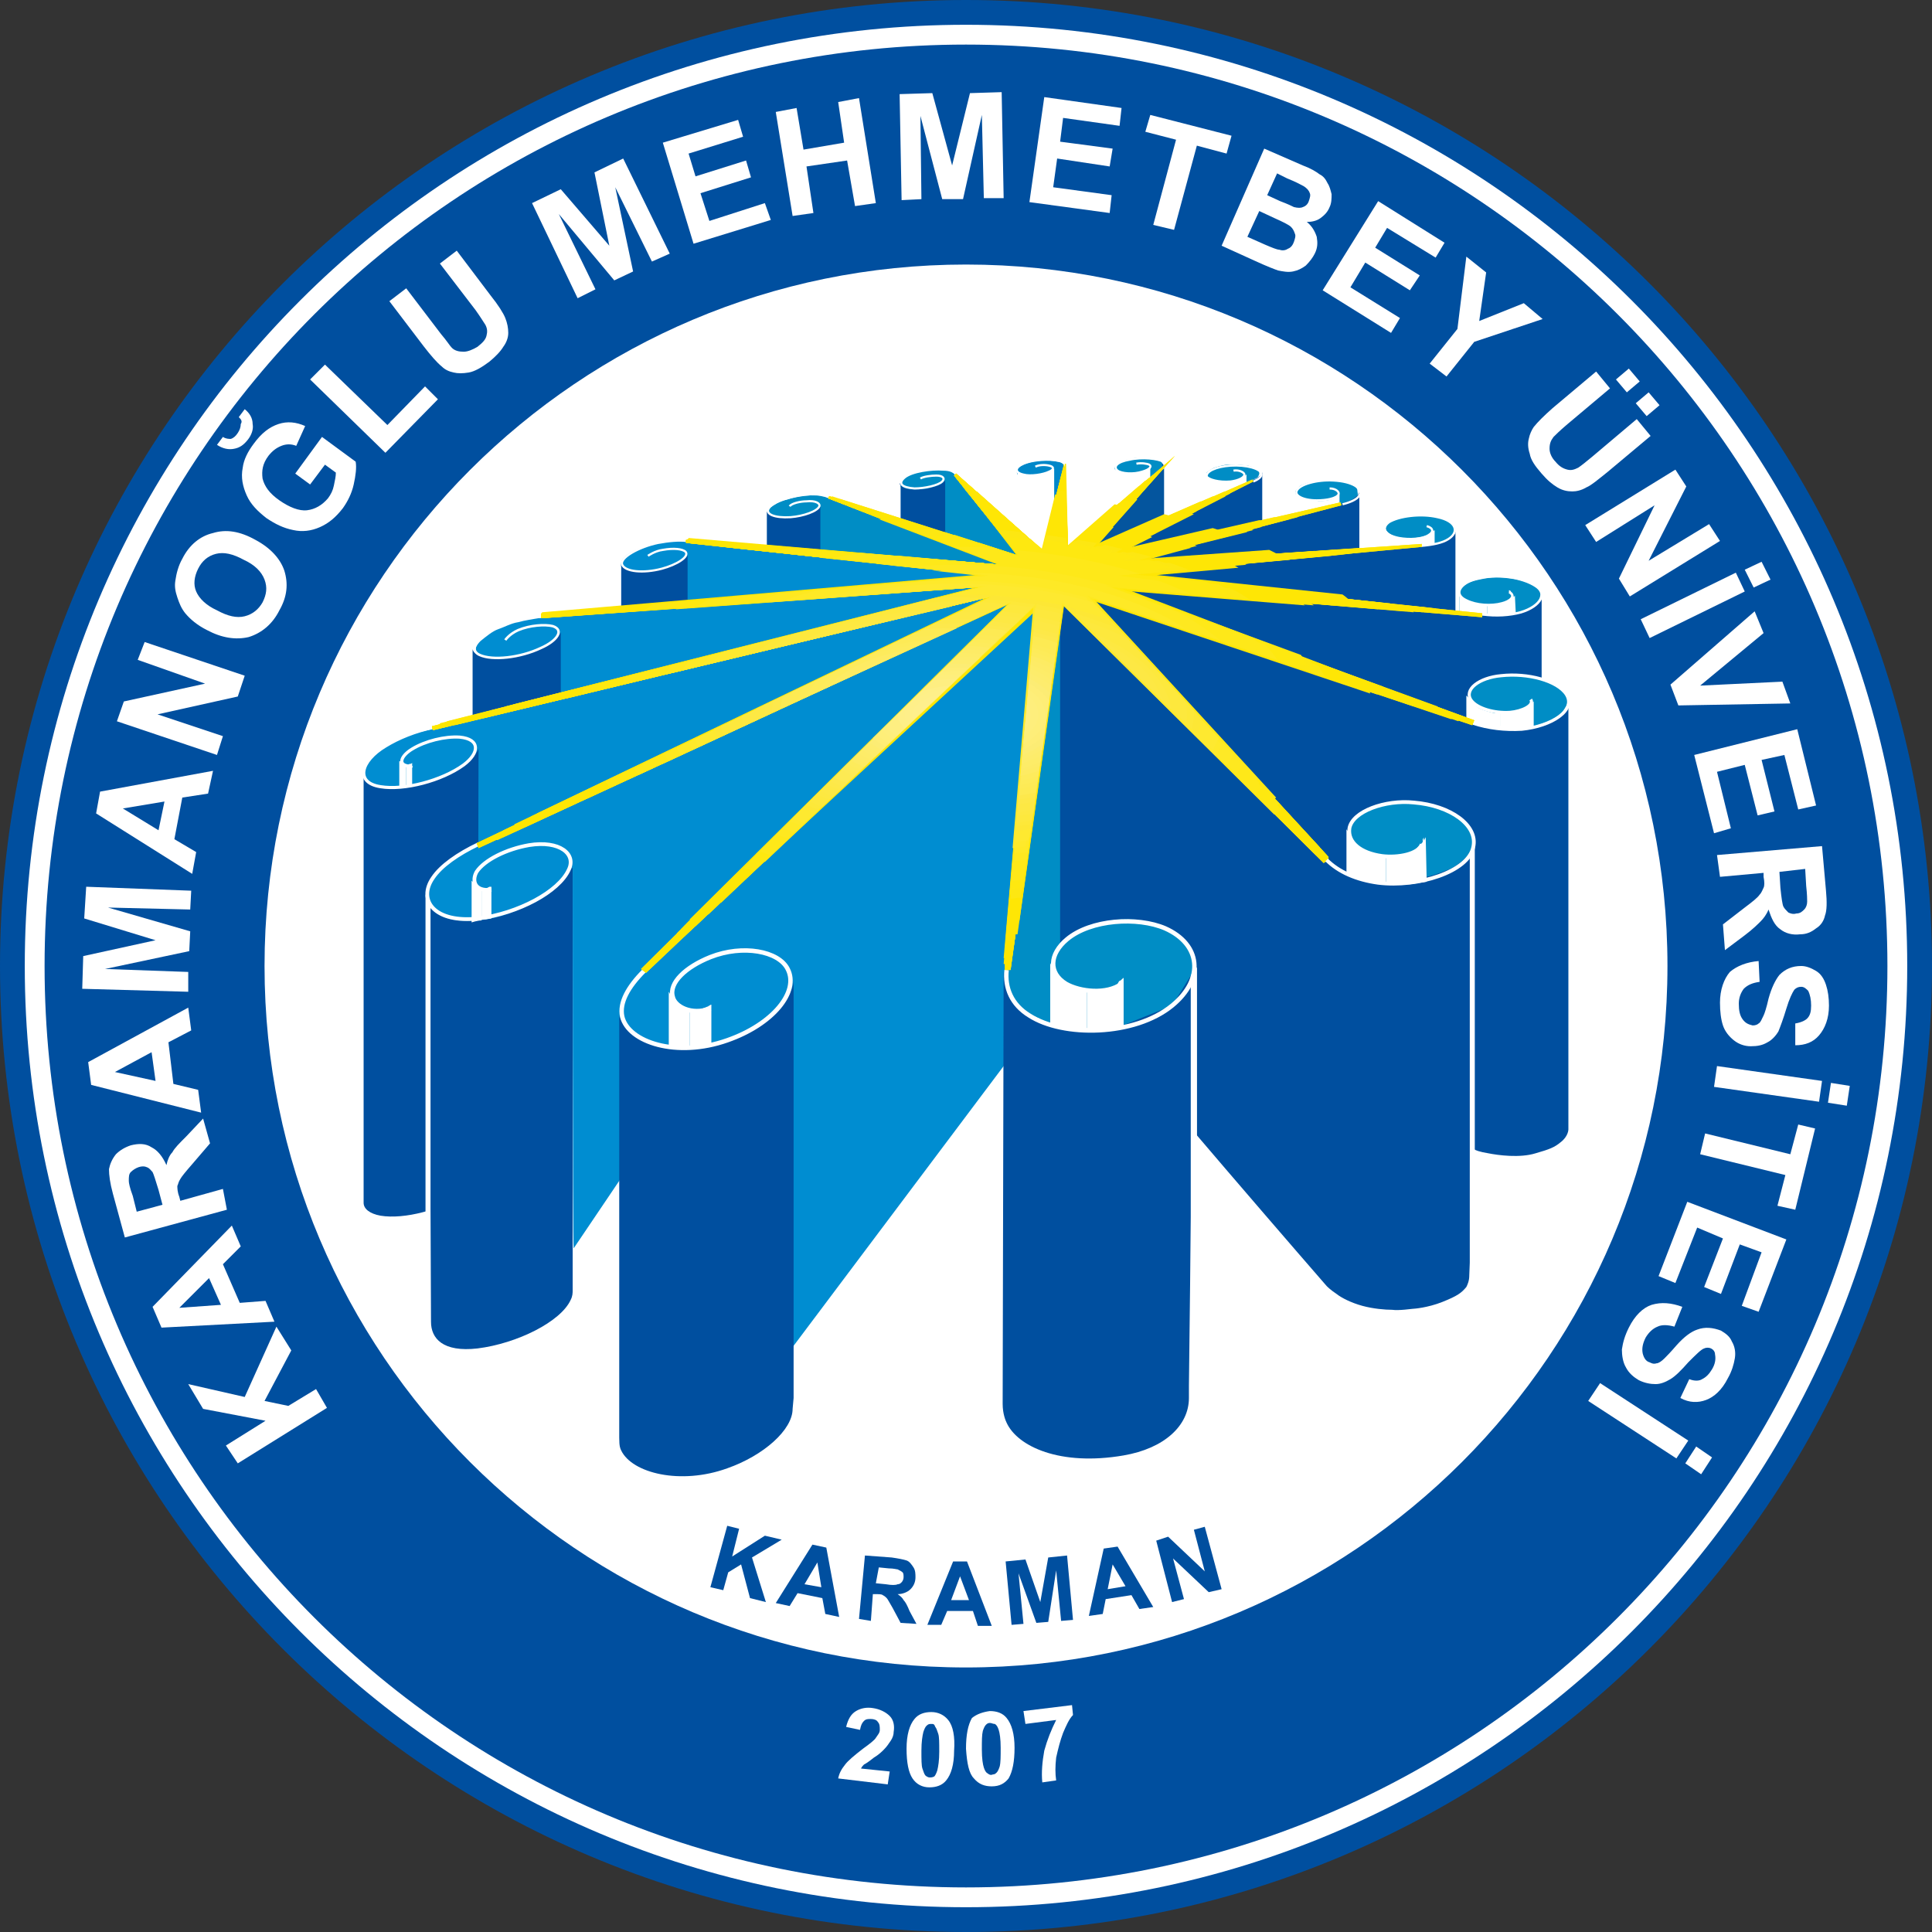 <?xml version="1.0" encoding="utf-8"?>
<!-- Generator: Adobe Illustrator 23.0.4, SVG Export Plug-In . SVG Version: 6.00 Build 0)  -->
<svg version="1.1" id="Layer_1" xmlns="http://www.w3.org/2000/svg" xmlns:xlink="http://www.w3.org/1999/xlink" x="0px" y="0px"
	 viewBox="0 0 195 195" style="enable-background:new 0 0 195 195;" xml:space="preserve">
<rect x="0" y="0" width="195" height="195" fill="#333333" stroke="none"/>
<style type="text/css">
	.st0{fill:#004F9F;}
	.st1{fill:#FFFFFF;}
	.st2{fill-rule:evenodd;clip-rule:evenodd;fill:#0087C9;}
	.st3{fill-rule:evenodd;clip-rule:evenodd;fill:#FFFFFF;}
	.st4{fill-rule:evenodd;clip-rule:evenodd;fill:#008DC5;}
	.st5{fill-rule:evenodd;clip-rule:evenodd;fill:#04559E;}
	.st6{fill:none;stroke:#FFFFFF;stroke-width:0.216;stroke-miterlimit:22.926;}
	.st7{fill-rule:evenodd;clip-rule:evenodd;fill:#004F9F;}
	.st8{fill-rule:evenodd;clip-rule:evenodd;fill:#008DD1;}
	.st9{fill:none;stroke:#FFFFFF;stroke-width:0.253;stroke-miterlimit:3.864;}
	.st10{fill:none;stroke:#FFFFFF;stroke-width:0.221;stroke-miterlimit:3.864;}
	.st11{fill:none;stroke:#FFFFFF;stroke-width:0.216;stroke-miterlimit:3.864;}
	.st12{fill:none;stroke:#FFFFFF;stroke-width:0.316;stroke-miterlimit:3.864;}
	.st13{fill:none;stroke:#FFFFFF;stroke-width:0.506;stroke-linecap:round;stroke-miterlimit:3.864;}
	.st14{fill:none;stroke:#FFFFFF;stroke-width:0.38;stroke-miterlimit:3.864;}
	.st15{fill:none;stroke:#FFFFFF;stroke-width:0.446;stroke-miterlimit:3.864;}
	.st16{fill:none;stroke:#FFFFFF;stroke-width:0.632;stroke-linecap:round;stroke-miterlimit:3.864;}
	.st17{fill:#FFED00;}
	.st18{fill:#FEE600;}
	.st19{fill:#FEE605;}
	.st20{fill:#FDE712;}
	.st21{fill:#FEE810;}
	.st22{fill:#FEE819;}
	.st23{fill:#FEE820;}
	.st24{fill:#FEE926;}
	.st25{fill:#FEE92B;}
	.st26{fill:#FEE930;}
	.st27{fill:#FDE735;}
	.st28{fill:#FDE839;}
	.st29{fill:#FDE83D;}
	.st30{fill:#FDE841;}
	.st31{fill:#FDE844;}
	.st32{fill:#FDE848;}
	.st33{fill:#FDE84C;}
	.st34{fill:#FDEA53;}
	.st35{fill:#FDEA56;}
	.st36{fill:#FDEB59;}
	.st37{fill:#FDEB5C;}
	.st38{fill:#FDEB63;}
	.st39{fill:#FDEB66;}
	.st40{fill:#FDEC68;}
	.st41{fill:#FDEC6B;}
	.st42{fill:#FDEC6E;}
	.st43{fill:#FCEC74;}
	.st44{fill:#FEED76;}
	.st45{fill:#FEEE79;}
	.st46{fill:#FEEE7C;}
	.st47{fill:#FEEE81;}
	.st48{fill:#FEEF87;}
	.st49{fill:#FEEF89;}
	.st50{fill:#FEEF8C;}
	.st51{fill:#FEEF8E;}
	.st52{fill:#008DD1;}
</style>
<g>
	<path class="st0" d="M0,97.5C0,43.7,43.7,0,97.5,0C151.4,0,195,43.7,195,97.5c0,53.9-43.7,97.5-97.5,97.5C43.7,195,0,151.4,0,97.5"
		/>
	<path class="st1" d="M4.5,96.8c0-51.4,41.6-93,93-93c51.4,0,93,41.6,93,93c0,51.4-41.6,93-93,93C46.1,189.8,4.5,148.1,4.5,96.8"/>
	<path class="st1" d="M2.5,97.5c0-52.5,42.5-95,95-95c52.5,0,95,42.5,95,95c0,52.5-42.5,95-95,95C45,192.5,2.5,150,2.5,97.5"/>
	<path class="st0" d="M4.5,97.5c0-51.4,41.6-93,93-93c51.4,0,93,41.6,93,93s-41.6,93-93,93C46.1,190.5,4.5,148.9,4.5,97.5"/>
	<path class="st1" d="M26.7,97.5c0-39.1,31.7-70.8,70.8-70.8s70.8,31.7,70.8,70.8c0,39.1-31.7,70.8-70.8,70.8S26.7,136.6,26.7,97.5"
		/>
	<path class="st2" d="M105.7,54.4l-0.2-6.4l-2.6,0.2l-0.2-0.3c0,0-0.1-0.3-0.1-0.4c0-0.1,0.2-0.4,0.7-0.6c0.5-0.2,1.1-0.4,1.6-0.4
		c0.5,0,0.9-0.1,1.2,0c0.2,0,0.6,0.1,0.7,0.1c0.2,0,0.4,0.1,0.5,0.2c0.1,0.1,0.1,0.2,0.2,0.2c0,0.1,0,8.5,0,8.6
		C107.4,55.6,105.7,54.4,105.7,54.4"/>
	<path class="st3" d="M102.6,47.5c0,0,0.1,0.4,1.1,0.5c1,0.1,1.7-0.2,1.9-0.2c0.1-0.1,0.4-0.2,0.5-0.3c0.1-0.1,0.3-0.2,0.3-0.2v5.5
		l-1.1,3.3l-2.6-2.4V47.5z"/>
	<path class="st4" d="M147.3,59.8v2.2c0,0,1.3,0.6,2.7,0.5c1.4-0.1,3.1-0.1,4-0.5c0.9-0.4,1.4-1.1,1.5-1.3c0.1-0.3,0.2-0.9-0.5-1.4
		c-0.7-0.5-1.8-0.8-2.5-0.9c-0.7-0.1-1.6-0.2-2.7,0c-1.1,0.2-1.6,0.4-1.9,0.6c-0.3,0.2-0.5,0.5-0.5,0.6
		C147.3,59.7,147.3,59.8,147.3,59.8"/>
	<path class="st1" d="M152.7,62.2v-1.9c0.1-0.1,0.1-0.2,0.1-0.2l0.1,2L152.7,62.2z"/>
	<path class="st1" d="M150.1,61.1v1.2c-1.2-0.1-2.8-0.3-2.8-0.3v-2.2c0,0,0,0.3,0.4,0.6c0.4,0.3,1.1,0.5,1.6,0.6
		C149.5,61,149.8,61.1,150.1,61.1"/>
	<path class="st1" d="M150.1,62.3v-1.2c0.6,0,1.4,0,1.9-0.3c0.8-0.4,0.9-0.7,0.9-0.7l0.1,2c0,0-0.8,0.1-1.8,0.2
		C150.9,62.4,150.5,62.3,150.1,62.3"/>
	<path class="st4" d="M144.6,55.3l0-1.7c0,0-0.2,0.3-0.7,0.5c-0.6,0.2-0.5,0.2-1.2,0.2c-0.6,0-1.4,0.1-1.8-0.1
		c-0.4-0.2-0.8-0.3-0.9-0.5c-0.1-0.2-0.2-0.4-0.1-0.5c0-0.1,0.1-0.4,0.6-0.6c0.5-0.2,1.2-0.5,1.9-0.5c0.7-0.1,1.3-0.1,1.7,0
		c0.4,0,1.1,0.2,1.4,0.2c0.3,0.1,0.7,0.3,0.9,0.4c0.2,0.1,0.4,0.4,0.4,0.5c0,0.1,0.1,0.3,0,0.5c-0.1,0.2-0.3,0.5-0.4,0.6
		C146.4,54.4,144.6,55.3,144.6,55.3"/>
	<path class="st1" d="M144.6,55.2v-1.5c0.1-0.1,0.2-0.2,0.2-0.2l0,1.7L144.6,55.2z"/>
	<path class="st1" d="M142.3,54.4v1l-2.4,0.1v-2.1c0,0,0,0.2,0.1,0.2c0,0.1,0.2,0.2,0.3,0.3c0.1,0.1,0.5,0.3,0.9,0.4
		C141.4,54.3,141.9,54.3,142.3,54.4"/>
	<path class="st1" d="M142.3,55.3v-1c0.1,0,0.2,0,0.3,0c0.4,0,1.1-0.1,1.5-0.3c0.4-0.2,0.6-0.5,0.6-0.5l0,1.7L142.3,55.3z"/>
	<path class="st4" d="M135.1,51.1l0-1.2c0,0-0.1,0.3-0.7,0.5c-0.6,0.2-1.3,0.2-1.4,0.2c-0.1,0-0.8,0-1-0.1c-0.2,0-0.7-0.2-0.8-0.3
		c-0.1,0-0.3-0.2-0.4-0.3c0-0.1-0.1-0.3,0-0.4c0.1-0.1,0.3-0.4,0.5-0.5c0.2-0.1,0.7-0.3,0.9-0.3c0.2,0,0.8-0.2,1-0.2
		c0.2,0,0.7,0,0.9,0c0.2,0,0.9,0,1.3,0.1c0.5,0.1,1,0.3,1.2,0.4c0.2,0.1,0.4,0.3,0.4,0.5c0,0.2,0.1,0.4,0,0.5c0,0-0.2,0.3-0.2,0.3
		L135.1,51.1z"/>
	<path class="st1" d="M133,50.5v0.9l-2.2,0.5v-2.3c0,0,0,0.2,0.1,0.3c0,0.1,0.2,0.2,0.2,0.2c0.1,0.1,0.4,0.2,0.8,0.3
		C132.1,50.5,132.7,50.5,133,50.5"/>
	<path class="st1" d="M133,51.5v-0.9c0.1,0,0.1,0,0.1,0c0.1,0,0.8,0,1.4-0.2c0.6-0.2,0.7-0.5,0.7-0.5l0,1.2L133,51.5z"/>
	<path class="st4" d="M125.6,48.9v-1l-0.2,0.4l-1.4,0.4l-0.9-0.1l-1.1-0.3c0,0-0.1-0.1-0.2-0.2c0-0.1,0-0.3,0-0.4
		c0.1-0.1,0.5-0.4,0.8-0.5c0.3-0.1,1-0.3,1.3-0.3c0.3,0,0.9,0,1.1,0c0.3,0,0.7,0.1,0.9,0.1c0.2,0,0.6,0.2,0.7,0.2
		c0.1,0.1,0.3,0.2,0.4,0.3c0.1,0.1,0.1,0.2,0.1,0.3c0,0.1-0.1,0.3-0.2,0.4c-0.2,0.1-0.8,0.4-0.8,0.5
		C126.1,48.6,125.6,48.9,125.6,48.9"/>
	<path class="st1" d="M125.6,49v-0.9c0.1-0.1,0.2-0.2,0.2-0.2l0,1L125.6,49z"/>
	<path class="st1" d="M123.8,48.6v1.2l-2,0.9v-2.8c0,0,0,0.1,0,0.2c0,0.1,0.2,0.2,0.4,0.3c0.2,0.1,0.5,0.2,1,0.2
		C123.4,48.6,123.6,48.6,123.8,48.6"/>
	<path class="st1" d="M123.8,49.8v-1.2c0.4,0,0.8-0.1,1.2-0.2c0.6-0.2,0.8-0.5,0.8-0.5l0,1L123.8,49.8z"/>
	<path class="st5" d="M116,53.3l-6.2,3.4l-0.5-1l6.7-7.1l0-1c0,0-1.4,0.8-2.1,0.6c-0.8-0.1-1.1-0.5-1.2-0.6c-0.1-0.2-0.2-0.4,0-0.5
		c0.1-0.1,0.4-0.4,0.8-0.5c0.4-0.1,1.1-0.3,1.3-0.3c0.3,0,0.8,0,1.1,0c0.3,0,0.7,0.1,0.8,0.1c0.1,0,0.4,0.1,0.5,0.2
		c0.1,0,0.3,0.2,0.3,0.2c0,0.1,0.1,0.2,0.1,0.2c0,0.1,0,5.7,0,5.7L116,53.3z"/>
	<path class="st6" d="M116,53.3l-6.2,3.4l-0.5-1l6.7-7.1l0-1c0,0-1.4,0.8-2.1,0.6c-0.8-0.1-1.1-0.5-1.2-0.6c-0.1-0.2-0.2-0.4,0-0.5
		c0.1-0.1,0.4-0.4,0.8-0.5c0.4-0.1,1.1-0.3,1.3-0.3c0.3,0,0.8,0,1.1,0c0.3,0,0.7,0.1,0.8,0.1c0.1,0,0.4,0.1,0.5,0.2
		c0.1,0,0.3,0.2,0.3,0.2c0,0.1,0.1,0.2,0.1,0.2c0,0.1,0,5.7,0,5.7L116,53.3z"/>
	<path class="st4" d="M104,57l-10.5-3.5L93,50.4l-1.7-0.8c0,0-0.4-0.3-0.4-0.6c0-0.3,0-0.4,0.3-0.7c0.3-0.2,0.6-0.4,0.9-0.5
		c0.3-0.1,1.1-0.3,1.6-0.3c0.5-0.1,1.1-0.1,1.5-0.1c0.4,0,0.7,0.1,0.8,0.2c0.1,0.1,0.3,0.1,0.4,0.2c0.1,0.1,0.2,0.2,0.3,0.3
		c0.1,0.1,0.5,0.5,0.5,0.5c0,0.1,7.1,7.7,7.1,7.7L104,57z"/>
	<path class="st4" d="M102.3,57.4L81,55.7l-1.4-2.9c0,0-1.6-0.4-1.8-0.6c-0.2-0.2-0.3-0.3-0.3-0.4c0-0.1,0-0.4,0.3-0.6
		c0.3-0.2,0.8-0.6,1.7-0.8c0.9-0.3,1.7-0.4,2.2-0.4c0.5,0,1.1,0,1.3,0.1c0.2,0,0.7,0.2,1,0.3c0.3,0.1,18.6,6.8,18.6,6.8L102.3,57.4z
		"/>
	<path class="st7" d="M77.4,51.6c0,0,0.2,0.5,1,0.6c0.9,0.1,1.4,0,1.7,0c0.3,0,1.4-0.3,1.9-0.5c0.5-0.3,0.7-0.4,0.8-0.6v4.8
		l-5.4-0.5V51.6z"/>
	<path class="st8" d="M101.5,58.1l-35.1,3.1l-3-3.2c0,0-0.7-0.6-0.7-0.8c0-0.2-0.2-0.6,0.6-1.2c0.8-0.6,2-0.9,2.2-1
		c0.2-0.1,1.3-0.3,1.8-0.4c0.5,0,1.2-0.1,1.4,0c0.2,0,0.7,0.1,1.1,0.1c0.3,0,1.8,0.2,2.1,0.2c0.3,0,29.5,2.8,29.5,2.8L101.5,58.1z"
		/>
	<path class="st3" d="M112.6,47.3c0,0,0.2,0.4,1.2,0.4c1,0.1,1.5-0.1,1.7-0.2c0.1-0.1,0.4-0.2,0.5-0.3c0.1-0.1,0.2-0.1,0.2-0.2v1.3
		l-3.7,3.3V47.3z"/>
	<path class="st7" d="M110.6,56.2l15.5-7.6c0,0,0.5-0.2,0.7-0.3c0.1-0.1,0.3-0.2,0.4-0.3c0.1-0.1,0.1-0.1,0.1-0.2
		c0,0,0.1-0.1,0.1-0.1v5.1l-16.7,3.8L110.6,56.2z"/>
	<path class="st7" d="M111.9,56.9l22.6-5.8c0,0,0.8-0.2,1-0.3c0.2-0.1,0.6-0.2,0.8-0.3c0.2-0.1,0.4-0.2,0.6-0.4
		c0.1-0.1,0.2-0.2,0.2-0.2c0-0.1,0.1-0.2,0.1-0.2v5.8l-25.6,1.9L111.9,56.9z"/>
	<path class="st7" d="M111.9,57.8l31.5-2.7c0,0,1.3-0.1,1.7-0.3c0.4-0.1,1-0.4,1.2-0.5c0.2-0.1,0.4-0.3,0.5-0.4
		c0.1-0.1,0.1-0.3,0.1-0.3v8.2l-35.7-3.4L111.9,57.8z"/>
	<path class="st8" d="M100.1,58.5v1.2l-44.9,11l-3.4-3.8l-3.3-0.3l-0.3-0.3c0,0-0.3-0.5-0.2-0.7c0-0.2,0.1-0.5,0.5-0.9
		c0.5-0.4,1.2-1,1.8-1.2c0.6-0.2,1.3-0.6,2-0.7c0.7-0.2,1.5-0.3,2-0.4c0.4,0,0.8-0.1,1.3-0.1C55.9,62.1,100.1,58.5,100.1,58.5"/>
	<path class="st7" d="M47.7,65.5c0,0,0,0.8,2,0.9c2,0.2,4.1-0.6,4.4-0.8c0.3-0.1,1.1-0.5,1.6-0.8c0.4-0.3,0.8-0.7,0.9-1v6.5
		l-8.9,2.1V65.5z"/>
	<path class="st8" d="M101.6,59.9L47.7,86.2l-0.2-8.6c0,0-0.5,1.3-3.8,1.9s-5.8,0.5-5.8,0.5S37,79.3,36.9,79
		c-0.2-0.2-0.2-0.9-0.2-1.1c0-0.2,0.1-0.7,0.6-1.3c0.5-0.5,1.3-1.2,2.1-1.6c0.8-0.4,1.8-0.8,2.5-1c0.7-0.2,60.4-14.8,60.4-14.8
		L101.6,59.9z"/>
	<path class="st7" d="M48.2,118.7c0,0.5-0.6,1.2-1.4,1.8c-2.2,1.6-6,2.6-8.4,2.2c-1.1-0.2-1.7-0.7-1.7-1.3c0-0.8,0-43.2,0-43.2
		s-0.1,0.7,1,1.1c1.1,0.5,3.1,0.2,3.2,0.2c0.2,0,2.4-0.4,4-1.1c1.6-0.8,2.1-1.2,2.6-1.7c0.5-0.5,0.8-1.1,0.8-1.1L48.2,118.7z"/>
	<path class="st7" d="M109.5,59.9c0,0,36.8,12.2,39.1,13c1.4,0.5,4.2,1.1,6.8,0.3c1.5-0.4,2.5-1.3,2.7-1.7c0.2-0.4,0.2-0.5,0.2-0.7
		c0-0.1,0-0.3,0-0.3v43.5c0,0,0,0.7-0.8,1.3c-0.6,0.5-1.1,0.7-2.5,1.1c-1.6,0.5-3.8,0.2-4.8,0c-1.8-0.3-1.5-0.6-1.5-0.6v-31
		l-0.6,2.1l-8.4,6.4L109.5,59.9z"/>
	<path class="st7" d="M111.4,59.1l38.1,3c0,0,1.6,0.1,2.7,0c1.1-0.1,1.9-0.4,2.2-0.6c0.4-0.2,0.9-0.6,1.1-0.9
		c0.1-0.2,0.1-0.4,0.1-0.4v8.4c0,0-3.2-1-5.5,0.1c-2.3,1.1-1.3,1.8-1.1,2.1c0.2,0.3-0.2,2.2-0.2,2.2L111.4,59.1z"/>
	<path class="st7" d="M90.8,48.8c0,0,0.1,0.5,1.1,0.6c1,0,1.4,0,1.8-0.1c0.4-0.1,1-0.3,1.2-0.4c0.2-0.1,0.4-0.3,0.5-0.4v5.8
		l-4.5-1.6V48.8z"/>
	<path class="st7" d="M62.7,56.9c0,0,0,0.7,1.7,0.8c1.7,0.1,3.2-0.5,3.3-0.6c0.1-0.1,0.7-0.3,1-0.5c0.3-0.2,0.7-0.4,0.7-0.6V61
		l-6.7,0.5V56.9z"/>
	<path class="st9" d="M51,64.6c0,0,0.4-0.6,1.3-1c1.2-0.5,2.7-0.6,3.5-0.4c1.2,0.4,0.4,1.5-1.2,2.2c-2.1,1-4.9,1.3-6.2,0.7
		c-1.3-0.6,0.1-2.2,2.3-3.1c1.2-0.5,2.6-0.8,3.9-0.9"/>
	<path class="st10" d="M65.4,56.1c0,0,0.7-0.5,1.5-0.6c1.1-0.2,2-0.1,2.3,0.2c0.4,0.5-0.9,1.3-2.4,1.7c-1.9,0.5-3.7,0.3-4-0.4
		c-0.3-0.7,1.7-1.8,3.6-2.2c1.1-0.2,2.1-0.3,2.9-0.2"/>
	<path class="st11" d="M79.7,51.1c0.2-0.3,1.1-0.5,1.7-0.5c0.9-0.1,1.4,0.2,1.3,0.5c-0.2,0.5-1.6,1-2.9,1.1
		c-1.6,0.1-2.6-0.3-2.2-0.9c0.4-0.7,2.5-1.3,4.1-1.4c0.9-0.1,1.6,0.1,2,0.3"/>
	<path class="st11" d="M124.5,47.5c0.6-0.1,1.1,0.2,1.1,0.4c0,0.3-0.6,0.6-1.4,0.7c-1.2,0.1-2.2-0.2-2.4-0.5c-0.1-0.5,0.9-1,2.4-1.1
		c1.6-0.1,3,0.3,3.1,0.8c0.1,0.3-0.3,0.6-0.8,0.8"/>
	<path class="st11" d="M134.2,49.3c0.7,0,1,0.4,0.9,0.6c-0.2,0.4-1.2,0.6-2.2,0.6c-1.4,0-2.3-0.5-2-1c0.3-0.6,2-1.1,3.7-1
		c1.9,0.1,3,0.8,2.6,1.5c-0.2,0.4-0.9,0.7-1.7,0.9"/>
	<path class="st10" d="M144,53.1c0.7,0.2,0.7,0.6,0.2,0.9c-0.6,0.4-1.9,0.5-3,0.3c-1.5-0.3-1.8-1-1-1.6c1-0.6,3.2-0.9,4.9-0.5
		c1.9,0.4,2.2,1.5,1.1,2.2c-0.6,0.4-1.6,0.6-2.8,0.7"/>
	<path class="st7" d="M106.7,60l27.6,27.1c0,0,1.4,1.2,3.8,1.7c2.4,0.5,4.1,0.2,4.4,0.2c0.3,0,1.9-0.2,3.6-1
		c1.7-0.8,2.4-1.8,2.5-2.2c0.1-0.4,0.2-0.6,0.2-0.8c0-0.1-0.1,37-0.5,43.7c0,0.6-0.2,1-0.3,1.2c-0.5,0.6-0.9,0.9-2.4,1.5
		c-1.5,0.6-2.9,0.7-3,0.7c-0.1,0-1.4,0.2-2.1,0.1c-0.7,0-1.9-0.1-3-0.4c-1.1-0.3-2.1-0.8-2.6-1.2c-0.6-0.4-0.9-0.7-1-0.8
		c0,0-18.1-20.8-27.5-32.4c-3.6-4.9,0.2-4.6,0.2-4.6L106.7,60z"/>
	<path class="st4" d="M148.2,72.9v-2.8c0,0-0.1-1,1.5-1.5c1.6-0.6,2.3-0.5,3-0.5c0.7,0,2.3,0.2,3,0.4c0.8,0.3,1.7,0.7,2,1.2
		c0.3,0.4,0.8,1,0.3,1.7c-0.4,0.8-1,1-1.3,1.2c-0.3,0.2-1.4,0.6-1.9,0.7c-0.5,0.1-1.1,0.2-1.1,0.2L148.2,72.9z"/>
	<path class="st1" d="M154.6,73.5V71c0.1-0.1,0.2-0.2,0.2-0.2l0,2.7L154.6,73.5z"/>
	<path class="st1" d="M151.4,71.9v1.7c-0.3,0-0.7-0.1-1.1-0.1c-1.2-0.2-2.3-0.6-2.3-0.6v-2.7c0,0,0.2,0.2,0.3,0.3
		c0,0.1,0.1,0.3,0.6,0.7c0.4,0.4,1.2,0.6,2,0.8C151,71.9,151.2,71.9,151.4,71.9"/>
	<path class="st1" d="M151.4,73.6v-1.7c0.6,0,1.3,0,2.1-0.3c1-0.3,1.2-0.8,1.2-0.8l0,2.7c0,0-1.7,0.1-2,0.2
		C152.7,73.7,152.1,73.7,151.4,73.6"/>
	<path class="st12" d="M154.5,70.6c0.4,0.6-0.9,1.2-2.1,1.3c-1.6,0.1-3.3-0.4-3.9-1.2c-0.8-1.1,0.8-2.3,3-2.5
		c2.7-0.3,5.7,0.5,6.6,1.9c1,1.6-1.5,3.2-4.5,3.5c-1.7,0.1-3.4-0.1-4.9-0.6"/>
	<path class="st1" d="M41,77.3v2.1l-0.1,0l-0.6,0v-2.6c0,0,0.2,0.1,0.3,0.2C40.7,77.1,40.9,77.2,41,77.3"/>
	<path class="st1" d="M41,79.4v-2.1l0,0c0.1,0,0.2-0.2,0.4-0.2c0.1,0,0.2-0.1,0.2-0.1v2.3L41,79.4z"/>
	<path class="st12" d="M41.6,77.3c0,0-0.2,0.1-0.5,0c-1-0.2-0.5-1.1,0.5-1.7c1.3-0.8,3.3-1.3,4.8-1.2c2.1,0.2,2,1.6,0.4,2.8
		c-2.2,1.6-6,2.6-8.4,2.2c-2.6-0.4-2-2.6,0.5-4.1c1.3-0.8,3-1.5,4.9-1.9"/>
	<path class="st9" d="M152.3,59.7c0,0,0.1,0,0.1,0.1c0.6,0.4,0,0.9-0.8,1.1c-1.1,0.3-2.6,0.2-3.6-0.3c-1.3-0.6-0.7-1.6,0.7-2.1
		c1.8-0.6,4.5-0.4,6,0.4c1.7,0.9,0.8,2.3-1.2,2.9c-1.1,0.3-2.5,0.4-3.9,0.2"/>
	<path class="st4" d="M116,47c0,0.1,0,0.4-0.2,0.4c-0.2,0.1-0.8,0.3-1.3,0.3s-1,0.1-1.3,0c-0.4-0.1-0.7-0.3-0.7-0.4
		c0-0.1,0.1-0.4,0.2-0.4c0.1-0.1,0.8-0.4,1-0.5c0.2,0,1.1-0.3,1.5-0.2c0.4,0,0.7-0.1,1.1,0.1c0.5,0.1,0.7,0.1,0.8,0.2
		c0.1,0.1,0.2,0.2,0.2,0.3c0,0.1,0,0.2,0,0.3c-0.1,0.1-0.5,0.5-0.5,0.6c0,0.1-0.7,0.6-0.7,0.6v-1.1C116.2,47.1,116,46.9,116,47"/>
	<path class="st11" d="M114.7,46.8c0.5-0.1,1.1,0,1.3,0.1c0.3,0.2,0,0.5-0.7,0.7c-0.9,0.3-2.1,0.2-2.5-0.1c-0.5-0.4,0-0.9,1.2-1.1
		c1.3-0.3,2.9-0.1,3.4,0.2c0.3,0.2,0.2,0.5-0.1,0.7"/>
	<path class="st11" d="M104.5,47.1c0.4-0.2,1-0.2,1.4-0.1c0.5,0.1,0.5,0.4,0,0.6c-0.6,0.3-1.9,0.5-2.6,0.3c-0.9-0.2-0.9-0.7,0-1.1
		c0.9-0.4,2.6-0.5,3.5-0.3c0.5,0.1,0.7,0.3,0.7,0.6"/>
	<path class="st11" d="M92.9,48.3c0.3-0.2,1.1-0.3,1.6-0.3c0.7,0,0.9,0.3,0.6,0.6c-0.4,0.4-1.8,0.7-2.8,0.7c-1.3-0.1-1.7-0.5-1-1.1
		c0.7-0.6,2.7-0.9,3.9-0.8c0.7,0,1.1,0.2,1.3,0.5"/>
	<path class="st7" d="M57.8,87.2c0,0,0,41.7,0,43c0,0.3,0,0.6-0.2,1c-1,2.2-5.4,4.4-9.4,4.9c-3.5,0.4-4.7-1-4.7-2.7
		c0-0.5-0.2-42.8-0.2-42.8s-0.1,1.4,1.7,1.9c1.8,0.6,3.9,0.2,5.4-0.2c1.5-0.4,3.4-1.1,4.8-2.2c1.4-1,1.8-1.7,2-2.1
		C57.6,87.7,57.8,87.2,57.8,87.2"/>
	<path class="st13" d="M43.2,135.8c0-1.2,0-43.5,0-45.4"/>
	<path class="st8" d="M57.8,87.5c0,0.3-0.3-0.1-0.4,0.6c-0.3,0.5-0.8,1.1-1.6,1.8c-1.2,1-2.4,1.5-3.9,2.1c-1.5,0.6-3.4,1.1-5.7,0.9
		c-1.8-0.2-3.3-1.1-3.1-2.9c0.3-2.4,5-4.6,5-4.6l54.6-25.2l-19.4,20l-20,19.6L63.3,118l-5.4,8C57.8,125.9,57.8,86.5,57.8,87.5"/>
	<path class="st1" d="M48.6,89.8v3.1c-0.4,0-1,0.2-1,0.2v-4.2c0,0,0.3,0.2,0.3,0.3c0,0,0.1,0.2,0.2,0.3
		C48.1,89.5,48.3,89.7,48.6,89.8"/>
	<path class="st1" d="M48.6,92.8v-3.1c0,0,0.1,0,0.1,0c0.2,0.1,0.5-0.1,0.7-0.2c0.1,0,0.2,0,0.2,0v3.2c0,0-0.5,0.1-0.8,0.1
		C48.7,92.8,48.7,92.8,48.6,92.8"/>
	<path class="st14" d="M49.6,89.8c-1.7,0.2-2-0.9-1.5-1.8c0.8-1.2,3-2.3,5.3-2.7c3.1-0.5,4.8,0.9,4,2.5c-1,2.2-5.1,4.4-9.1,4.9
		c-4.4,0.5-6.2-1.8-4.6-4.1c0.8-1.2,2.5-2.4,4.6-3.4"/>
	<path class="st8" d="M79.7,99.4c-0.2,0.9-0.8,2-2,3c-1.2,1-2.6,1.8-4.1,2.4c-1.5,0.6-3.3,1-5.6,0.8c-2.3-0.2-3.5-1-3.6-1.1
		c-0.1-0.1-1.5-0.8-1.5-2.6s1.8-3.6,1.8-3.6L105,59.8l-3.4,47.4l-22,29.3C79.6,136.5,79.8,98.5,79.7,99.4"/>
	<path class="st1" d="M69.6,101.9v3.8h-2.1v-5.6c0,0,0.3,0.5,0.4,0.7c0.1,0.2,0.2,0.4,0.6,0.6C68.7,101.7,69.1,101.8,69.6,101.9"/>
	<path class="st1" d="M69.6,105.8v-3.8c0.1,0,0.2,0,0.3,0c0.4,0.1,1.2-0.3,1.5-0.4c0.1,0,0.1-0.1,0.2-0.1c0.1-0.1,0.2-0.1,0.2-0.1
		v4.1l-1.6,0.3H69.6z"/>
	<path class="st7" d="M80,142.2c0,2.1-2.9,4.7-6.6,6c-4.7,1.7-9.6,0.5-10.7-1.8c-0.1-0.2-0.2-0.4-0.2-1.3c0-1.4,0-42.6,0-42.6
		s0.4,1.9,3.3,2.8c2.9,1,5.8,0.2,5.9,0.2c0.1,0,2.7-0.5,5-2.2c2.3-1.6,3.4-3.2,3.4-4.4c0-1.2,0,42.2,0,42.2L80,142.2z"/>
	<path class="st15" d="M71.7,101.8c-1.9,0.7-3.6-0.2-3.8-1.2c-0.4-1.4,1.3-3,3.8-4c3.3-1.3,6.9-0.6,7.8,1.2c1.2,2.3-1.5,5.6-6.1,7.2
		c-5.1,1.8-10,0.2-10.6-2.4c-0.3-1.4,0.6-3,2.2-4.6"/>
	<path class="st7" d="M120,141.1c0,2.8-2.5,5.1-6.6,5.8c-6.4,1.1-10.7-0.9-11.8-3.3c-0.1-0.2-0.4-0.9-0.4-1.9
		c0-1.6,0.1-43.8,0.1-43.8s0,3.6,3.6,5.1c3.1,1.3,7.7,1.5,12.2-0.7c1-0.5,2.3-1.8,2.9-2.8c0.4-0.8,0.5-1.2,0.5-1.7
		c0-1.3-0.5,42.1-0.5,42.1L120,141.1z"/>
	<path class="st16" d="M120.5,147.1c0-1.2,0-47.5,0-49.3"/>
	<path class="st4" d="M107.2,59.4l-5.4,37.4l-0.2,1.6l0,0.9l0.4,1.4l1.4,1.4l2.5,1.2l2.4,0.5l4.5-0.1l5.5-2.2l2.3-3.7
		c0,0-0.1-2.4-2.1-3.7c-1.9-1.2-3.4-1.2-4.1-1.3c-0.3,0-1.2-0.1-2.2,0.1c-0.9,0.1-1.7,0.3-2.3,0.5c-1.9,0.6-2.9,1.8-2.9,1.8V59.4z"
		/>
	<path class="st1" d="M113.4,98.7v5c0,0-0.1,0-0.2,0.1v-4.9C113.3,98.8,113.4,98.7,113.4,98.7"/>
	<path class="st1" d="M109.7,99.9v4.2c-1.7,0-2.7-0.2-2.8-0.3c-0.1,0-0.9-0.4-0.9-0.4v-6.2c0,0,0.3,0.6,0.6,1.2
		c0.4,0.5,0.9,0.8,1,0.9s1.1,0.5,1.6,0.5C109.4,99.9,109.6,99.9,109.7,99.9"/>
	<path class="st1" d="M109.7,104.1v-4.2c0.4,0,1,0.1,1.4,0c0.6-0.1,1.1-0.2,1.4-0.3c0.3-0.1,0.4-0.6,0.5-0.6c0.1,0,0.4-0.3,0.4-0.3
		v5c0,0-1.5,0.4-3.3,0.4C110,104.1,109.9,104.1,109.7,104.1"/>
	<path class="st15" d="M113.2,99.3c-1.5,1.1-4.2,0.8-5.6,0c-1.8-1.1-1.7-3,0.1-4.5c2.4-2,7.1-2.3,9.9-1.1c3.6,1.6,4,5.1,0.7,7.8
		c-3.8,3.1-11,3.2-14.4,1c-1.8-1.1-2.5-2.8-2.3-4.6"/>
	<polygon class="st17" points="101.4,97.9 104.6,60.9 65.2,98.2 64.7,97.8 102.2,60.7 48.3,85.6 48.1,85.1 100.5,60.1 43.7,73.7 
		43.6,73.3 99.7,59.1 54.6,62.4 54.6,62 99.9,58.1 69.3,54.8 69.3,54.5 101,57 83.6,50.3 83.7,50.1 102.9,56.2 96.3,48 96.5,47.8 
		105.2,55.6 107.4,46.8 107.4,46.8 107.7,55.4 118.6,46 110,55.6 126.4,48.4 126.5,48.6 111.7,56.1 135.3,50.7 135.4,51 112.6,57 
		143.5,54.9 143.5,55.2 112.6,58.1 149.6,61.9 149.6,62.3 111.6,59.1 148.8,72.7 148.6,73.2 109.7,60.1 134.1,86.6 133.7,87 
		107.2,60.7 102,97.9 	"/>
	<polygon class="st18" points="101.4,97.9 104.6,60.9 65.2,98.2 64.7,97.8 102.2,60.7 48.3,85.6 48.1,85.1 100.5,60.1 43.7,73.7 
		43.6,73.3 99.7,59.1 54.6,62.4 54.6,62 99.9,58.1 69.3,54.8 69.3,54.5 101,57 83.6,50.3 83.7,50.1 102.9,56.2 96.3,48 96.5,47.8 
		105.2,55.6 107.4,46.8 107.4,46.8 107.7,55.4 118.6,46 110,55.6 126.4,48.4 126.5,48.6 111.7,56.1 135.3,50.7 135.4,51 112.6,57 
		143.5,54.9 143.5,55.2 112.6,58.1 149.6,61.9 149.6,62.3 111.6,59.1 148.8,72.7 148.6,73.2 109.7,60.1 134.1,86.6 133.7,87 
		107.2,60.7 102,97.9 	"/>
	<path class="st18" d="M116.4,47.9l0.4,0.1l-6.8,7.6l13.6-6c0.2,0.1,0.4,0.1,0.6,0.2l-12.4,6.3l18.5-4.2c0.2,0.1,0.5,0.2,0.7,0.3
		L112.6,57l24.6-1.7c0.2,0.1,0.5,0.3,0.7,0.4l-25.3,2.3l32.3,3.4c0.2,0.2,0.3,0.3,0.4,0.5l-33.8-2.8l37.2,13.6l-0.2,0.4l-38.9-13.1
		l24.4,26.5l-0.4,0.4l-26.5-26.3L102,97.9l-0.6-0.1l3.2-36.9L69.1,94.5c-0.3-0.1-0.5-0.2-0.8-0.3l33.9-33.5l-52,24.1
		c-0.2-0.1-0.3-0.3-0.4-0.4l50.7-24.3L43.7,73.7l-0.1-0.2c0-0.1,0-0.2,0-0.2l56-14.1l-45,3.2l0-0.4l45.3-3.9l-30.6-3.3l0.1-0.3
		L101,57l-17.4-6.7l0.1-0.2l19.2,6.1L96.3,48l0.2-0.2l8.8,7.8l2.2-8.8l0.1,0l0.2,8.6L116.4,47.9z"/>
	<path class="st18" d="M107.4,46.9L107.4,46.9l0.3,8.5l8.3-7.2c0.2,0,0.3,0.1,0.5,0.1l-6.5,7.3l13-5.7c0.2,0.1,0.5,0.1,0.7,0.2
		l-11.9,6.1l17.7-4.1c0.2,0.1,0.5,0.2,0.7,0.3L112.6,57l23.7-1.6c0.2,0.1,0.5,0.3,0.7,0.4l-24.4,2.2l31.4,3.3
		c0.2,0.2,0.3,0.3,0.5,0.5l-32.9-2.7l37.2,13.6l-0.2,0.4l-38.9-13.1l24.4,26.5l-0.4,0.4l-26.5-26.3l-5.2,37c-0.2,0-0.4,0-0.6,0
		l3.2-36.8L69.5,94.1c-0.3-0.1-0.6-0.2-0.8-0.3l33.5-33.2L50.8,84.5c-0.2-0.1-0.3-0.3-0.5-0.4l50.2-24L44.4,73.5c0-0.2,0-0.3,0-0.5
		l55.3-13.9l-45,3.2l0-0.4l45.3-3.9l-30.6-3.3l0.1-0.3L101,57l-17.4-6.7l0.1-0.2l19.2,6.1L96.3,48l0.2-0.2l8.8,7.8L107.4,46.9z"/>
	<path class="st18" d="M107.3,47.3l0.2,0l0.2,8.1l7.9-6.9c0.2,0,0.4,0.1,0.6,0.1l-6.2,6.9l12.4-5.4c0.2,0.1,0.5,0.1,0.7,0.2
		l-11.4,5.8l16.9-3.9c0.3,0.1,0.5,0.2,0.8,0.3L112.6,57l22.8-1.5c0.3,0.1,0.5,0.3,0.8,0.4l-23.6,2.2l30.5,3.2
		c0.2,0.2,0.3,0.4,0.5,0.5l-32-2.6l36.5,13.3c0,0.2,0,0.3,0,0.5l-38.4-12.9l24.4,26.5l-0.4,0.4l-26.5-26.3l-5.2,36.6
		c-0.2,0-0.4,0-0.7,0l3.2-36.4L69.8,93.8c-0.3-0.1-0.6-0.2-0.8-0.3l33.2-32.9L51.3,84.2c-0.2-0.1-0.3-0.3-0.5-0.4l49.6-23.8
		L45.1,73.3c0-0.2,0-0.3,0-0.5l54.6-13.8l-45,3.2l0-0.4l45.3-3.9l-30.6-3.3l0.1-0.3L101,57l-17.4-6.7l0.1-0.2l19.2,6.1L96.3,48
		l0.2-0.2l8.8,7.8L107.3,47.3z"/>
	<path class="st18" d="M107.2,47.7l0.3,0l0.2,7.7l7.6-6.5c0.2,0,0.4,0.1,0.6,0.1l-5.9,6.6l11.8-5.2c0.3,0.1,0.5,0.1,0.8,0.2
		l-10.8,5.5l16.2-3.7c0.3,0.1,0.5,0.2,0.8,0.3L112.6,57l21.9-1.5c0.3,0.1,0.5,0.3,0.8,0.5l-22.7,2.1l29.6,3.1
		c0.2,0.2,0.4,0.4,0.5,0.6l-31.2-2.6l35.7,13.1c0,0.2,0,0.3,0,0.5l-37.6-12.6l24.4,26.5l-0.4,0.4l-26.5-26.3L102.1,97
		c-0.2,0-0.5,0-0.7,0l3.1-36.1L70.2,93.5c-0.3-0.1-0.6-0.2-0.9-0.3l32.9-32.5L51.9,84c-0.2-0.1-0.3-0.3-0.5-0.4l49-23.5L45.9,73.2
		c0-0.2,0-0.3,0-0.5l53.8-13.6l-45,3.2l0-0.4l45.3-3.9l-30.6-3.3l0.1-0.3L101,57l-17.4-6.7l0.1-0.2l19.2,6.1L96.3,48l0.2-0.2
		l8.8,7.8L107.2,47.7z"/>
	<path class="st18" d="M107.1,48l0.4,0l0.2,7.3l7.2-6.2c0.2,0,0.5,0.1,0.7,0.1l-5.6,6.3l11.2-4.9c0.3,0.1,0.6,0.2,0.8,0.2l-10.3,5.2
		l15.4-3.5c0.3,0.1,0.6,0.2,0.9,0.3L112.6,57l21-1.4c0.3,0.2,0.6,0.3,0.8,0.5l-21.9,2l28.7,3c0.2,0.2,0.4,0.4,0.6,0.6l-30.3-2.5
		l35,12.8c0,0.1,0,0.1,0,0.2c0,0.1,0,0.2,0,0.4l-36.9-12.4l24.4,26.5l-0.4,0.4l-26.5-26.3l-5.1,35.9c-0.2,0-0.5,0-0.7,0l3.1-35.7
		L70.5,93.1c-0.3-0.1-0.6-0.2-0.9-0.3l32.5-32.2l-49.7,23c-0.2-0.1-0.3-0.3-0.5-0.4l48.5-23.2L46.6,73c0-0.2,0-0.3,0-0.5l53.1-13.4
		l-45,3.2l0-0.4l45.3-3.9l-30.6-3.3l0.1-0.3L101,57l-17.4-6.7l0.1-0.2l19.2,6.1L96.3,48l0.2-0.2l8.8,7.8L107.1,48z"/>
	<path class="st18" d="M96.4,47.9L96.4,47.9l8.8,7.7l1.8-7.2l0.5,0.1l0.2,6.9l6.8-5.9c0.3,0,0.5,0.1,0.8,0.2l-5.3,5.9l10.6-4.7
		c0.3,0.1,0.6,0.2,0.9,0.3l-9.8,5l14.7-3.4c0.3,0.1,0.6,0.2,0.9,0.4L112.6,57l20.1-1.4c0.3,0.2,0.6,0.3,0.9,0.5l-21,1.9l27.7,2.9
		c0.2,0.2,0.4,0.4,0.6,0.6l-29.4-2.4l34.2,12.5c0,0.1,0,0.3,0,0.4c0,0,0,0.1,0,0.1l-36.1-12.2l24.4,26.5l-0.4,0.4l-26.5-26.3
		l-5,35.5c-0.2,0-0.5,0-0.7,0l3.1-35.3L70.9,92.8c-0.3-0.1-0.6-0.2-0.9-0.3l32.2-31.9L53,83.5c-0.2-0.1-0.3-0.3-0.5-0.4l47.9-23
		L47.3,72.8c0-0.2,0-0.3,0-0.5l52.4-13.2l-45,3.2l0-0.4l45.3-3.9l-30.6-3.3l0.1-0.3L101,57l-17.4-6.7l0.1-0.2l19.2,6.1L96.3,48
		L96.4,47.9z"/>
	<path class="st18" d="M96.5,48.2l0.1,0c0.1,0,0.2,0,0.3,0l8.3,7.4l1.7-6.8c0.2,0,0.4,0,0.6,0.1l0.2,6.6l6.4-5.6
		c0.3,0.1,0.6,0.1,0.8,0.2l-5,5.6l10-4.4c0.3,0.1,0.6,0.2,0.9,0.3l-9.2,4.7l13.9-3.2c0.3,0.1,0.6,0.2,1,0.4L112.6,57l19.2-1.3
		c0.3,0.2,0.6,0.3,0.9,0.5l-20.2,1.8l26.8,2.8c0.2,0.2,0.5,0.4,0.7,0.6l-28.4-2.3l33.5,12.2c0,0.2,0,0.4,0,0.6l-35.4-11.9l24.4,26.5
		l-0.4,0.4l-26.5-26.3l-5,35.1c-0.2,0-0.5,0-0.7,0l3-35L71.2,92.5c-0.3-0.1-0.6-0.2-0.9-0.3l31.9-31.5L53.6,83.2
		c-0.2-0.1-0.3-0.3-0.5-0.5l47.4-22.7L48.1,72.6c0-0.2,0-0.3,0-0.5l51.6-13l-45,3.2l0-0.4l45.3-3.9l-30.6-3.3l0.1-0.3L101,57
		l-17.4-6.7l0.1-0.2l19.2,6.1L96.5,48.2z"/>
	<path class="st18" d="M48.8,72.1c0-0.1,0-0.1,0-0.2l50.9-12.8l-45,3.2l0-0.4l45.3-3.9l-30.6-3.3l0.1-0.3L101,57l-17.4-6.7l0.1-0.2
		l19.2,6.1l-6.1-7.6c0.2,0,0.4,0,0.6,0l7.9,7l1.6-6.5c0.2,0,0.5,0,0.7,0.1l0.2,6.2l6.1-5.2c0.3,0.1,0.6,0.1,0.9,0.2l-4.7,5.3
		l9.4-4.1c0.3,0.1,0.7,0.2,1,0.3l-8.7,4.4l13.1-3c0.3,0.1,0.7,0.3,1,0.4L112.6,57l18.3-1.2c0.3,0.2,0.7,0.3,1,0.5l-19.3,1.8
		l25.8,2.7c0.2,0.2,0.5,0.4,0.7,0.7l-27.5-2.3l32.7,12c0,0.2,0,0.4,0,0.6l-34.6-11.6l24.4,26.5l-0.3,0.3l-0.2,0.1l-26.4-26.2
		l-4.9,34.8c-0.3,0-0.5,0-0.8,0l3-34.6l-33,31.2c-0.3-0.1-0.6-0.2-0.9-0.3l31.5-31.2L54.1,82.9c-0.2-0.2-0.3-0.3-0.5-0.5l46.8-22.4
		L48.8,72.5C48.8,72.3,48.8,72.2,48.8,72.1"/>
	<path class="st19" d="M49.5,72.1c0-0.1,0-0.2,0-0.4l50.1-12.6l-45,3.2l0-0.4l45.3-3.9l-30.6-3.3l0.1-0.3L101,57l-17.4-6.7l0.1-0.2
		l19.2,6.1L97.1,49c0.2,0,0.5,0,0.7,0l7.5,6.6l1.5-6.1c0.3,0,0.5,0.1,0.8,0.1l0.2,5.8l5.7-4.9c0.3,0.1,0.7,0.1,1,0.2l-4.4,4.9
		l8.8-3.9c0.4,0.1,0.7,0.2,1.1,0.3l-8.2,4.2l12.3-2.8c0.4,0.1,0.7,0.3,1.1,0.4L112.6,57l17.4-1.2c0.4,0.2,0.7,0.4,1,0.5l-18.4,1.7
		l24.8,2.6c0.3,0.2,0.5,0.5,0.8,0.7l-26.6-2.2l31.9,11.7c0,0.2,0,0.4,0.1,0.6l-33.9-11.4l24.1,26.2c-0.2,0.1-0.3,0.2-0.5,0.3
		l-26.1-25.9l-4.8,34.4c-0.3,0-0.5,0-0.8,0l3-34.2L71.9,91.8c-0.3-0.1-0.6-0.2-0.9-0.3l31.2-30.9l-47.5,22c-0.2-0.2-0.3-0.3-0.5-0.5
		l46.2-22.2L49.5,72.3C49.5,72.2,49.5,72.2,49.5,72.1"/>
	<path class="st19" d="M50.3,72.1c0-0.2,0-0.4,0-0.5l49.4-12.4l-44.9,3.2c0.1-0.1,0.3-0.3,0.4-0.4l44.7-3.9l-30.6-3.3l0.1-0.3
		L101,57l-17.4-6.7l0-0.1l0.4-0.1l18.8,6l-5.5-6.8c0.3,0,0.6,0,0.8,0l7,6.3l1.4-5.7c0.3,0,0.6,0.1,0.9,0.1l0.2,5.4l5.3-4.6
		c0.4,0.1,0.7,0.1,1.1,0.2l-4.1,4.6l8.3-3.6c0.4,0.1,0.7,0.2,1.1,0.3l-7.6,3.9l11.6-2.7c0.4,0.1,0.8,0.3,1.1,0.4L112.6,57l16.5-1.1
		c0.4,0.2,0.7,0.4,1.1,0.6l-17.6,1.6l23.8,2.5c0.3,0.2,0.6,0.5,0.8,0.7l-25.7-2.1l31.1,11.4c0,0.2,0.1,0.4,0.1,0.7l-33.1-11.1
		l23.7,25.8c-0.2,0.1-0.3,0.2-0.5,0.3l-25.7-25.5l-4.8,34c-0.3,0-0.5,0-0.8,0l2.9-33.9L72.3,91.5c-0.3-0.1-0.6-0.2-0.9-0.3
		l30.9-30.5L55.3,82.4c-0.2-0.2-0.3-0.3-0.5-0.5l45.7-21.9L50.3,72.1z"/>
	<path class="st19" d="M51,71.9c0-0.2,0-0.4,0-0.6l48.6-12.2l-44,3.2c0.1-0.1,0.3-0.3,0.4-0.4l43.8-3.8l-30.6-3.3l0.1-0.3L101,57
		l-16.8-6.5c0.2,0,0.5-0.1,0.7-0.1l18,5.7l-5.2-6.5c0.3,0,0.6,0,0.9,0l6.6,5.9l1.3-5.4c0.3,0,0.7,0.1,1,0.1l0.1,5l4.9-4.3
		c0.4,0.1,0.8,0.1,1.1,0.2l-3.8,4.2l7.7-3.4c0.4,0.1,0.8,0.2,1.2,0.3l-7.1,3.6l10.8-2.5c0.4,0.1,0.8,0.3,1.2,0.4l-11,2.9l15.5-1.1
		c0.4,0.2,0.8,0.4,1.2,0.6l-16.7,1.5l22.9,2.4c0.3,0.2,0.6,0.5,0.9,0.7l-24.7-2L142,70.3c0,0.2,0.1,0.5,0.1,0.7l-32.3-10.9
		l23.4,25.4c-0.2,0.1-0.3,0.2-0.5,0.3l-25.3-25.1l-4.7,33.6c-0.3,0-0.6,0-0.8,0l2.9-33.5l-32,30.3c-0.3-0.1-0.6-0.2-0.9-0.3
		l30.5-30.2L55.8,82.2c-0.2-0.2-0.3-0.3-0.5-0.5l45.1-21.6L51,71.9z"/>
	<path class="st19" d="M51.8,71.7c0-0.2,0-0.4,0-0.6l47.8-12.1l-43.1,3.1c0.1-0.1,0.3-0.3,0.4-0.4l42.9-3.7l-30.6-3.3l0-0.2l0.3-0.1
		L101,57l-16.1-6.2c0.3,0,0.6-0.1,0.8-0.1l17.1,5.5L98,50.1c0.4,0,0.7,0,1.1,0l6.2,5.5l1.2-5c0.4,0,0.7,0.1,1.1,0.1l0.1,4.7l4.6-3.9
		c0.4,0.1,0.8,0.2,1.2,0.2l-3.5,3.9l7.1-3.1c0.4,0.1,0.8,0.2,1.2,0.3l-6.6,3.3l10-2.3c0.4,0.1,0.8,0.3,1.2,0.4L112.6,57l14.6-1
		c0.4,0.2,0.8,0.4,1.2,0.6l-15.8,1.4l21.8,2.3c0.3,0.3,0.6,0.5,0.9,0.8l-23.8-2L141.2,70c0,0.2,0.1,0.5,0.1,0.7l-31.6-10.6l23,25.1
		c-0.2,0.1-0.4,0.2-0.5,0.4l-25-24.8L102.6,94c-0.3,0-0.6,0-0.8,0.1l2.9-33.1L72.9,90.9c-0.3-0.1-0.6-0.2-0.9-0.3l30.2-29.9
		L56.4,81.9c-0.2-0.2-0.3-0.3-0.5-0.5l44.5-21.3L51.8,71.7z"/>
	<path class="st19" d="M52.5,71.6c0-0.2,0-0.4,0-0.6l47.1-11.9l-42.2,3c0.2-0.1,0.3-0.3,0.5-0.4l41.9-3.7l-29.9-3.2
		c0.2-0.1,0.5-0.2,0.7-0.3L101,57l-15.4-5.9c0.3,0,0.6-0.1,1-0.1l16.3,5.2l-4.6-5.7c0.4,0,0.8,0,1.2,0l5.8,5.1l1.1-4.6
		c0.4,0,0.8,0.1,1.2,0.1l0.1,4.3l4.2-3.6c0.4,0.1,0.9,0.2,1.3,0.2l-3.2,3.6l6.5-2.8c0.4,0.1,0.9,0.2,1.3,0.3l-6,3.1l9.2-2.1
		c0.4,0.1,0.9,0.3,1.3,0.4l-9.6,2.5l13.6-0.9c0.4,0.2,0.9,0.4,1.3,0.6l-14.9,1.4l20.8,2.2c0.3,0.3,0.7,0.5,1,0.8l-22.8-1.9
		l28.7,10.5c0.1,0.3,0.1,0.5,0.2,0.8l-30.8-10.3l22.7,24.7c-0.2,0.1-0.4,0.2-0.6,0.4l-24.6-24.4l-4.6,32.9c-0.3,0-0.6,0-0.9,0.1
		l2.8-32.7L73.3,90.5c-0.3-0.1-0.6-0.2-0.9-0.3l29.9-29.5L57,81.6c-0.2-0.2-0.3-0.3-0.5-0.5l44-21.1L52.5,71.6z"/>
	<path class="st19" d="M53.3,71.4c0-0.2,0-0.4,0.1-0.6l46.3-11.7l-41.3,3c0.2-0.2,0.3-0.3,0.5-0.5l41-3.6l-29-3.1
		c0.3-0.1,0.5-0.2,0.8-0.3L101,57l-14.6-5.6c0.4,0,0.7-0.1,1.1-0.1l15.4,4.9l-4.3-5.3c0.4,0,0.9,0,1.3,0l5.3,4.7l1.1-4.3
		c0.4,0,0.9,0.1,1.3,0.2l0.1,3.9l3.8-3.3c0.5,0.1,0.9,0.2,1.3,0.3l-2.9,3.2l5.9-2.6c0.5,0.1,0.9,0.2,1.4,0.3l-5.5,2.8l8.4-1.9
		c0.5,0.1,0.9,0.3,1.4,0.5l-8.8,2.3l12.6-0.9c0.5,0.2,0.9,0.4,1.4,0.6l-14,1.3l19.8,2.1c0.4,0.3,0.7,0.5,1.1,0.8l-21.9-1.8
		l27.9,10.2c0.1,0.3,0.1,0.5,0.2,0.8l-30-10.1L132,84.4c-0.2,0.1-0.4,0.3-0.6,0.4l-24.2-24l-4.6,32.5c-0.3,0-0.6,0-0.9,0.1l2.8-32.4
		L73.6,90.2c-0.3-0.1-0.6-0.2-1-0.3l29.5-29.2L57.5,81.4c-0.2-0.2-0.3-0.3-0.5-0.5l43.4-20.8L53.3,71.4z"/>
	<path class="st19" d="M54.1,71.2c0-0.2,0-0.4,0.1-0.6l45.5-11.5L59.3,62c0.2-0.2,0.4-0.3,0.6-0.5l40-3.5l-28-3
		c0.3-0.1,0.6-0.2,0.9-0.3L101,57l-13.8-5.3c0.4,0,0.8-0.1,1.2-0.1l14.5,4.6l-4-5c0.5,0,1,0,1.5,0.1l4.9,4.4l1-3.9
		c0.5,0.1,0.9,0.1,1.4,0.2l0.1,3.5l3.4-3c0.5,0.1,1,0.2,1.4,0.3l-2.6,2.9l5.3-2.3c0.5,0.1,1,0.2,1.4,0.4l-4.9,2.5l7.6-1.7
		c0.5,0.2,1,0.3,1.4,0.5l-8.1,2.1l11.7-0.8c0.5,0.2,1,0.4,1.4,0.6l-13.1,1.2l18.7,2c0.4,0.3,0.8,0.6,1.2,0.9l-20.9-1.7l27.1,9.9
		c0.1,0.3,0.2,0.6,0.2,0.8l-29.2-9.8l22,23.9c-0.2,0.1-0.4,0.3-0.6,0.4l-23.9-23.7l-4.5,32.1c-0.3,0-0.6,0-0.9,0.1l2.8-32L74,89.9
		c-0.3-0.1-0.6-0.2-1-0.3l29.2-28.9L58.1,81.1c-0.2-0.2-0.3-0.3-0.5-0.5l42.8-20.5L54.1,71.2z"/>
	<path class="st19" d="M54.8,71c0-0.2,0.1-0.4,0.1-0.6l44.8-11.3L60.2,62c0.2-0.2,0.4-0.3,0.6-0.5l39.1-3.4l-27-2.9
		c0.3-0.1,0.7-0.2,1-0.3L101,57l-13.1-5c0.5,0,0.9-0.1,1.4-0.1l13.6,4.3l-3.7-4.6c0.5,0,1.1,0,1.6,0.1l4.5,4l0.9-3.5
		c0.5,0.1,1,0.1,1.5,0.2l0.1,3.1l3.1-2.6c0.5,0.1,1,0.2,1.5,0.3l-2.3,2.6l4.7-2c0.5,0.1,1,0.2,1.5,0.4l-4.4,2.2l6.8-1.6
		c0.5,0.2,1,0.3,1.5,0.5l-7.4,2l10.7-0.7c0.5,0.2,1,0.4,1.5,0.7l-12.2,1.1l17.6,1.8c0.4,0.3,0.9,0.6,1.3,0.9l-19.9-1.6l26.2,9.6
		c0.1,0.3,0.2,0.6,0.3,0.9l-28.4-9.5l21.6,23.5c-0.2,0.1-0.4,0.3-0.6,0.4l-23.5-23.3l-4.5,31.8c-0.3,0-0.6,0-0.9,0.1l2.8-31.6
		L74.3,89.6c-0.3-0.1-0.7-0.2-1-0.3l28.9-28.5L58.7,80.8c-0.2-0.2-0.3-0.4-0.5-0.5l42.3-20.3L54.8,71z"/>
	<path class="st19" d="M55.6,70.8c0-0.2,0.1-0.4,0.1-0.6l44-11.1l-38.5,2.8c0.2-0.2,0.4-0.3,0.6-0.5l38.1-3.3l-26-2.8
		c0.4-0.1,0.7-0.2,1.1-0.3l26,2.1l-12.3-4.7c0.5,0,1-0.1,1.5-0.1l12.6,4L99.5,52c0.6,0,1.2,0,1.7,0.1l4,3.6l0.8-3.2
		c0.5,0.1,1.1,0.1,1.6,0.2l0.1,2.8l2.7-2.3c0.5,0.1,1,0.2,1.6,0.3l-2,2.2l4-1.8c0.5,0.1,1,0.2,1.5,0.4l-3.9,2l6-1.4
		c0.5,0.2,1.1,0.3,1.6,0.5l-6.6,1.8l9.7-0.7c0.5,0.2,1.1,0.4,1.6,0.7l-11.3,1l16.5,1.7c0.5,0.3,0.9,0.6,1.4,0.9l-18.9-1.6l25.3,9.3
		c0.1,0.3,0.2,0.6,0.3,0.9l-27.5-9.3L131,83.2c-0.2,0.2-0.4,0.3-0.6,0.4l-23.1-22.9l-4.4,31.4c-0.3,0-0.6,0-1,0.1l2.7-31.2
		L74.7,89.2c-0.3-0.1-0.7-0.2-1-0.3l28.5-28.2L59.3,80.6c-0.2-0.2-0.3-0.4-0.5-0.5l41.7-20L55.6,70.8z"/>
	<path class="st19" d="M56.4,70.6c0-0.2,0.1-0.4,0.1-0.6l43.2-10.9l-37.6,2.7c0.2-0.2,0.5-0.4,0.7-0.5l37.1-3.2l-25-2.7
		c0.4-0.1,0.8-0.2,1.2-0.4l24.9,2l-11.5-4.4c0.6,0,1.1-0.1,1.7-0.1l11.7,3.7l-3.1-3.8c0.6,0,1.2,0.1,1.9,0.1l3.6,3.2l0.7-2.8
		c0.6,0.1,1.1,0.1,1.7,0.2l0.1,2.4l2.3-2c0.6,0.1,1.1,0.2,1.6,0.3l-1.7,1.9l3.4-1.5c0.5,0.1,1.1,0.3,1.6,0.4l-3.3,1.7l5.2-1.2
		c0.6,0.2,1.1,0.3,1.6,0.5l-5.9,1.6l8.6-0.6c0.6,0.2,1.2,0.5,1.7,0.7l-10.3,0.9l15.3,1.6c0.5,0.3,1,0.6,1.5,1l-17.8-1.5l24.5,8.9
		c0.1,0.3,0.3,0.6,0.4,1l-26.7-9l20.9,22.7c-0.2,0.2-0.4,0.3-0.6,0.5l-22.7-22.5l-4.4,31c-0.3,0-0.6,0-1,0.1l2.7-30.9L75,88.9
		c-0.3-0.1-0.7-0.2-1-0.3l28.2-27.9L59.8,80.3c-0.2-0.2-0.3-0.4-0.5-0.5l41.1-19.7L56.4,70.6z"/>
	<path class="st19" d="M57.2,70.5c0-0.2,0.1-0.4,0.1-0.7l42.4-10.7l-36.6,2.6c0.2-0.2,0.5-0.4,0.7-0.6l36.1-3.1l-23.9-2.6
		c0.4-0.1,0.9-0.3,1.3-0.4L101,57l-10.7-4.1c0.6,0,1.3-0.1,1.9-0.1l10.7,3.4l-2.8-3.5c0.7,0,1.3,0.1,2,0.1l3.1,2.8l0.6-2.4
		c0.6,0.1,1.2,0.2,1.8,0.2l0.1,2l1.9-1.7c0.6,0.1,1.1,0.2,1.7,0.3l-1.4,1.5l2.8-1.2c0.6,0.1,1.1,0.3,1.7,0.4l-2.8,1.4l4.3-1
		c0.6,0.2,1.2,0.3,1.7,0.5l-5.1,1.4l7.6-0.5c0.6,0.2,1.2,0.5,1.8,0.7l-9.4,0.9l14.2,1.5c0.6,0.3,1.1,0.6,1.6,1l-16.8-1.4l23.5,8.6
		c0.2,0.3,0.3,0.7,0.4,1l-25.8-8.7l20.5,22.3c-0.2,0.2-0.4,0.3-0.6,0.5l-22.3-22.2l-4.3,30.6c-0.3,0-0.7,0-1,0.1l2.7-30.5L75.4,88.6
		c-0.3-0.1-0.7-0.2-1-0.3l27.8-27.6L60.4,80c-0.2-0.2-0.3-0.4-0.5-0.6l40.5-19.4L57.2,70.5z"/>
	<path class="st19" d="M57.9,70.3c0-0.2,0.1-0.4,0.2-0.7l41.6-10.5l-35.6,2.6c0.3-0.2,0.5-0.4,0.8-0.6l35-3.1L77,55.6
		c0.5-0.1,1-0.3,1.5-0.4L101,57l-9.9-3.8c0.7,0,1.4-0.1,2.1-0.1l9.7,3.1l-2.5-3.1c0.7,0,1.4,0.1,2.2,0.1l2.7,2.4l0.5-2.1
		c0.6,0.1,1.3,0.2,1.9,0.3l0,1.6l1.6-1.3c0.6,0.1,1.2,0.2,1.8,0.3l-1.1,1.2l2.2-1c0.6,0.1,1.2,0.3,1.7,0.4l-2.2,1.1l3.5-0.8
		c0.6,0.2,1.2,0.3,1.8,0.5l-4.3,1.2l6.5-0.4c0.7,0.2,1.3,0.5,1.9,0.7l-8.4,0.8l13,1.4c0.6,0.3,1.2,0.7,1.7,1l-15.7-1.3l22.6,8.3
		c0.2,0.4,0.3,0.7,0.5,1.1l-25-8.4L129.8,82c-0.2,0.2-0.4,0.3-0.7,0.5l-22-21.8L103,91c-0.3,0-0.7,0.1-1,0.1l2.6-30.1L75.7,88.2
		c-0.3-0.1-0.7-0.2-1-0.3l27.5-27.2L61,79.8c-0.2-0.2-0.3-0.4-0.5-0.6l40-19.2L57.9,70.3z"/>
	<path class="st20" d="M58.7,70.1c0.1-0.2,0.1-0.5,0.2-0.7l40.8-10.3L65,61.6c0.3-0.2,0.6-0.4,0.9-0.6l34-3l-21.8-2.3
		c0.5-0.1,1.1-0.3,1.6-0.4L101,57l-9.1-3.5c0.8,0,1.5-0.1,2.3-0.1l8.7,2.8l-2.2-2.7c0.8,0,1.5,0.1,2.3,0.2l2.2,2l0.4-1.7
		c0.7,0.1,1.3,0.2,2,0.3l0,1.2l1.2-1c0.6,0.1,1.2,0.2,1.9,0.3l-0.8,0.9l1.6-0.7c0.6,0.1,1.2,0.3,1.8,0.4l-1.7,0.9l2.7-0.6
		c0.6,0.2,1.3,0.3,1.9,0.5l-3.6,1l5.4-0.4c0.7,0.2,1.4,0.5,2,0.7l-7.5,0.7l11.7,1.2c0.7,0.3,1.3,0.7,1.9,1.1l-14.6-1.2l21.6,7.9
		c0.2,0.4,0.4,0.7,0.6,1.1l-24.1-8.1l19.7,21.5c-0.2,0.2-0.4,0.4-0.7,0.5l-21.6-21.4L103,90.6c-0.3,0-0.7,0.1-1,0.1l2.6-29.8
		l-28.5,27c-0.3-0.1-0.7-0.2-1-0.3l27.2-26.9L61.6,79.5c-0.2-0.2-0.3-0.4-0.5-0.6l39.4-18.9L58.7,70.1z"/>
	<path class="st20" d="M59.5,69.9c0.1-0.2,0.1-0.5,0.2-0.7l39.9-10.1l-33.6,2.4c0.3-0.2,0.6-0.4,0.9-0.6l32.9-2.9l-20.6-2.2
		c0.6-0.2,1.2-0.3,1.8-0.4l20,1.6l-8.3-3.2c0.8,0,1.7-0.1,2.6-0.1l7.6,2.4l-1.9-2.3c0.8,0,1.6,0.1,2.5,0.2l1.7,1.5l0.3-1.3
		c0.7,0.1,1.4,0.2,2.1,0.3l0,0.8l0.8-0.7c0.7,0.1,1.3,0.2,1.9,0.4l-0.5,0.5l1-0.4c0.6,0.1,1.3,0.3,1.9,0.4l-1.1,0.6l1.8-0.4
		c0.7,0.2,1.3,0.3,2,0.5l-2.8,0.7l4.3-0.3c0.7,0.2,1.5,0.5,2.2,0.7l-6.5,0.6l10.4,1.1c0.7,0.4,1.4,0.7,2.1,1.1l-13.5-1.1l20.6,7.6
		c0.2,0.4,0.5,0.8,0.7,1.2l-23.2-7.8l19.4,21.1c-0.2,0.2-0.4,0.4-0.7,0.6l-21.2-21l-4.2,29.5c-0.3,0-0.7,0.1-1.1,0.1l2.6-29.4
		L76.4,87.6c-0.4-0.1-0.7-0.2-1-0.3l26.8-26.6L62.1,79.2c-0.2-0.2-0.3-0.4-0.5-0.6l38.8-18.6L59.5,69.9z"/>
	<path class="st21" d="M60.3,69.7c0.1-0.2,0.1-0.5,0.2-0.7l39.1-9.9l-32.6,2.3c0.3-0.2,0.7-0.4,1-0.6l31.8-2.8L80.4,56
		c0.6-0.2,1.3-0.3,2-0.4L101,57l-7.4-2.9c0.9,0,1.9-0.1,2.8-0.1l6.5,2.1l-1.5-1.9c0.9,0.1,1.8,0.1,2.6,0.2l1.3,1.1l0.2-1
		c0.7,0.1,1.5,0.2,2.2,0.3l0,0.4l0.4-0.4c0.7,0.1,1.3,0.2,2,0.4l-0.2,0.2l0.4-0.2c0.7,0.1,1.3,0.3,2,0.4l-0.6,0.3l0.9-0.2
		c0.7,0.2,1.4,0.3,2.1,0.5l-2,0.5l3.2-0.2c0.8,0.2,1.6,0.5,2.3,0.8l-5.5,0.5l9,0.9c0.8,0.4,1.6,0.8,2.3,1.2l-12.3-1l19.6,7.2
		c0.3,0.4,0.5,0.8,0.8,1.2l-22.3-7.5l19,20.7c-0.2,0.2-0.5,0.4-0.7,0.6l-20.8-20.6l-4.1,29.1c-0.4,0-0.7,0.1-1.1,0.1l2.5-29
		L76.7,87.3c-0.4-0.1-0.7-0.2-1.1-0.3l26.5-26.2L62.7,79c-0.2-0.2-0.3-0.4-0.5-0.6l38.2-18.3L60.3,69.7z"/>
	<path class="st21" d="M61.1,69.5c0.1-0.2,0.2-0.5,0.3-0.7l38.3-9.6l-31.5,2.3c0.3-0.2,0.7-0.4,1.1-0.7l30.7-2.7l-18.3-2
		c0.7-0.2,1.5-0.3,2.2-0.5L101,57l-6.5-2.5c0.7,0,1.4,0,2.1,0c0.3,0,0.7,0,1,0l5.3,1.7l-1.2-1.5c0.9,0.1,1.9,0.1,2.8,0.2l0.8,0.7
		l0.1-0.6c0.8,0.1,1.6,0.2,2.3,0.3l0,0.1l0.1,0c1.4,0.2,2.7,0.5,4,0.8l0,0l0.1,0c0.7,0.2,1.5,0.4,2.2,0.5l-1.3,0.3l2-0.1
		c0.8,0.2,1.7,0.5,2.5,0.8l-4.5,0.4l7.6,0.8c0.9,0.4,1.7,0.8,2.5,1.2l-11.1-0.9l18.5,6.8c0.3,0.4,0.6,0.9,0.9,1.3l-21.3-7.2
		l18.6,20.2c-0.2,0.2-0.5,0.4-0.7,0.6l-20.4-20.2l-4.1,28.8c-0.4,0-0.7,0.1-1.1,0.1l2.5-28.6l-27.5,26c-0.4-0.1-0.7-0.2-1.1-0.4
		l26.2-25.9l-38.9,18c-0.2-0.2-0.3-0.4-0.5-0.6l37.6-18L61.1,69.5z"/>
	<path class="st21" d="M62,69.3c0.1-0.3,0.2-0.5,0.3-0.7l37.4-9.4l-30.5,2.2c0.4-0.2,0.8-0.5,1.2-0.7l29.5-2.6l-17.1-1.8
		c0.8-0.2,1.6-0.3,2.5-0.5L101,57l-5.6-2.2c0.4,0,0.8,0,1.2,0c0.8,0,1.5,0,2.3,0l4,1.3l-0.9-1.1c1,0.1,2,0.2,2.9,0.3l0.3,0.3
		l0.1-0.2c2.8,0.3,5.4,0.9,7.8,1.5l-0.5,0.1l0.8-0.1c0.9,0.2,1.8,0.5,2.6,0.8l-3.4,0.3l6,0.6c1,0.4,1.9,0.8,2.9,1.3l-9.9-0.8
		l17.4,6.4c0.4,0.5,0.7,0.9,1,1.4l-20.3-6.8l18.2,19.8c-0.2,0.2-0.5,0.4-0.7,0.6l-20-19.8l-4,28.4c-0.4,0-0.7,0.1-1.1,0.1l2.5-28.3
		L77.4,86.6c-0.4-0.1-0.7-0.2-1.1-0.4l25.8-25.6L63.9,78.4c-0.2-0.2-0.3-0.4-0.5-0.6l37-17.8L62,69.3z"/>
	<path class="st22" d="M62.8,69.1c0.1-0.3,0.2-0.5,0.3-0.8l36.6-9.2l-29.4,2.1c0.4-0.2,0.8-0.5,1.3-0.7l28.3-2.5l-15.8-1.7
		c0.9-0.2,1.9-0.3,2.8-0.5L101,57l-4.7-1.8l0.3,0c1.2,0,2.4,0,3.6,0.1l2.7,0.9l-0.6-0.7c4.6,0.4,8.9,1.2,12.7,2.4l-2.4,0.2l4.3,0.5
		c1.1,0.4,2.2,0.9,3.2,1.3l-8.6-0.7l16.2,5.9c0.5,0.5,0.9,1,1.2,1.5l-19.3-6.5l17.8,19.4c-0.2,0.2-0.5,0.5-0.7,0.7l-19.6-19.4
		l-3.9,28c-0.4,0-0.8,0.1-1.1,0.1l2.4-27.9L77.8,86.3c-0.4-0.1-0.7-0.2-1.1-0.4l25.5-25.2L64.5,78.2c-0.2-0.2-0.3-0.4-0.5-0.6
		l36.5-17.5L62.8,69.1z"/>
	<path class="st22" d="M63.6,68.9c0.1-0.3,0.2-0.5,0.4-0.8l35.7-9l-28.2,2c0.5-0.3,0.9-0.5,1.4-0.7l27-2.4l-14.4-1.5
		c1.1-0.2,2.2-0.3,3.3-0.5l12.3,1l-3.7-1.4c1.5,0,2.9,0.1,4.4,0.2l1.2,0.4l-0.3-0.3c4.1,0.4,7.9,1.1,11.3,2.1l-1.3,0.1l2.5,0.3
		c1.3,0.4,2.6,0.9,3.8,1.4l-7.2-0.6l14.9,5.4c0.5,0.5,1,1.1,1.5,1.6l-18.2-6.1L127.1,79c-0.2,0.2-0.5,0.5-0.7,0.7l-19.2-19
		l-3.9,27.6c-0.4,0-0.8,0.1-1.2,0.1l2.4-27.5L78.1,86c-0.4-0.1-0.7-0.2-1.1-0.4l25.2-24.9L65.1,77.9c-0.2-0.2-0.3-0.4-0.5-0.6
		l35.9-17.2L63.6,68.9z"/>
	<path class="st22" d="M64.5,68.7c0.1-0.3,0.3-0.5,0.4-0.8l34.8-8.8l-27.1,1.9c0.5-0.3,1-0.5,1.6-0.8l25.7-2.2l-13-1.4
		c1.3-0.2,2.6-0.3,3.9-0.5L101,57L98.3,56c5.2,0.1,10.2,0.9,14.5,2.1l-0.1,0l0.3,0c1.6,0.4,3.1,1,4.5,1.5l-5.8-0.5l13.5,4.9
		c0.7,0.6,1.3,1.2,1.8,1.8l-17.1-5.8l17,18.5c-0.2,0.3-0.5,0.5-0.7,0.8l-18.8-18.6L103.4,88c-0.4,0-0.8,0.1-1.2,0.1l2.4-27.1
		L78.5,85.6c-0.4-0.1-0.7-0.2-1.1-0.4l24.8-24.6L65.7,77.6c-0.2-0.2-0.3-0.4-0.5-0.7l35.3-16.9L64.5,68.7z"/>
	<path class="st22" d="M65.3,68.5c0.1-0.3,0.3-0.6,0.4-0.8l33.9-8.5L73.8,61c0.6-0.3,1.1-0.5,1.7-0.8l24.3-2.1l-11.4-1.2
		c1.6-0.2,3.2-0.3,4.8-0.4L101,57l-1.7-0.6c6.2,0.3,11.9,1.4,16.6,3.1l-4.3-0.4l11.8,4.3c0.8,0.6,1.6,1.3,2.2,2l-16-5.4l16.6,18
		c-0.2,0.3-0.5,0.5-0.7,0.8l-18.3-18.2l-3.8,26.9c-0.4,0-0.8,0.1-1.2,0.1l2.3-26.8L78.8,85.3c-0.4-0.1-0.7-0.2-1.1-0.4l24.5-24.2
		L66.3,77.3c-0.2-0.2-0.3-0.4-0.4-0.7l34.7-16.6L65.3,68.5z"/>
	<path class="st22" d="M66.2,68.3c0.1-0.3,0.3-0.6,0.5-0.9l33-8.3l-24.6,1.8c0.6-0.3,1.3-0.6,2-0.8l22.8-2l-9.7-1
		c2.1-0.2,4.2-0.3,6.4-0.3l0.3,0L101,57l-0.6-0.2c5.1,0.3,9.8,1.2,13.8,2.6l-2.6-0.2l9.9,3.6c1.1,0.7,2.1,1.5,2.9,2.3l-14.7-4.9
		l16.1,17.6c-0.2,0.3-0.5,0.6-0.7,0.8l-17.9-17.8l-3.7,26.5c-0.4,0-0.8,0.1-1.2,0.1l2.3-26.4L79.2,85c-0.4-0.1-0.8-0.3-1.1-0.4
		l24.1-23.9L66.9,77.1c-0.2-0.2-0.3-0.5-0.4-0.7l34.1-16.3L66.2,68.3z"/>
	<path class="st23" d="M67.1,68.1c0.2-0.3,0.4-0.6,0.6-0.9l32-8.1l-23.3,1.7c0.7-0.3,1.5-0.6,2.3-0.9l21.2-1.8L92,57.2
		c1.5-0.1,3-0.2,4.5-0.2c5.8,0,11.2,0.8,15.8,2.2l-0.7-0.1l7.3,2.7c1.6,0.8,3,1.8,4.2,2.8l-13.3-4.5l15.7,17.1
		c-0.2,0.3-0.5,0.6-0.7,0.9l-17.5-17.4l-3.7,26.1c-0.4,0-0.8,0.1-1.2,0.1l2.3-26L79.5,84.6c-0.4-0.1-0.8-0.3-1.1-0.4l23.8-23.6
		L67.5,76.8c-0.2-0.2-0.3-0.5-0.4-0.7l33.4-16L67.1,68.1z"/>
	<path class="st23" d="M68,67.9c0.2-0.3,0.4-0.6,0.6-0.9l31-7.8l-21.9,1.6c0.8-0.3,1.7-0.7,2.6-0.9l19.4-1.7l-5.5-0.6
		c0.7,0,1.5,0,2.2,0c10.4,0,19.6,2.6,25,6.6l-11.8-4L125,76.7c-0.2,0.3-0.4,0.6-0.7,0.9l-17-16.9l-3.6,25.7c-0.4,0-0.8,0.1-1.3,0.1
		l2.2-25.6L79.9,84.3c-0.4-0.1-0.8-0.3-1.1-0.4l23.5-23.2L68.1,76.5c-0.1-0.2-0.3-0.5-0.4-0.7l32.8-15.7L68,67.9z"/>
	<path class="st24" d="M68.9,67.6c0.2-0.3,0.4-0.6,0.7-0.9l30-7.6l-20.4,1.5c1-0.4,2.1-0.7,3.2-1l17.4-1.5l-2.4-0.3
		c9.1,0.1,17.2,2.3,22.3,5.7l-10-3.4l14.8,16.1c-0.2,0.3-0.4,0.7-0.7,1l-16.6-16.5L103.7,86c-0.4,0.1-0.9,0.1-1.3,0.1l2.2-25.3
		L80.2,84c-0.4-0.1-0.8-0.3-1.1-0.4l23.1-22.9L68.7,76.2c-0.1-0.2-0.3-0.5-0.4-0.7l32.2-15.4L68.9,67.6z"/>
	<path class="st24" d="M69.9,67.4c0.2-0.3,0.5-0.7,0.8-1l29-7.3L81,60.5c1.3-0.4,2.7-0.8,4.2-1.1l13.2-1.2
		c7.6,0.2,14.3,1.9,19.1,4.5l-7.8-2.6L124,75.7c-0.2,0.4-0.4,0.7-0.7,1.1l-16.1-16l-3.5,24.9c-0.4,0.1-0.9,0.1-1.3,0.2l2.2-24.9
		l-24,22.7c-0.4-0.1-0.8-0.3-1.2-0.4l22.8-22.6L69.3,75.9c-0.1-0.2-0.3-0.5-0.4-0.7l31.6-15.1L69.9,67.4z"/>
	<path class="st25" d="M111.6,60.7c0.4,0.1,0.7,0.2,1.1,0.4L111.6,60.7z M70.8,67.2c0.3-0.3,0.6-0.7,0.9-1l27.9-7l-16.9,1.2
		c2.2-0.6,4.6-1.1,7.1-1.4l3.6-0.3c1-0.1,2-0.1,3-0.1c4.8,0,9.3,0.6,13.2,1.7l13.7,14.9c-0.2,0.4-0.4,0.8-0.6,1.1l-15.7-15.5
		l-3.5,24.6c-0.4,0.1-0.9,0.1-1.3,0.2l2.1-24.5L80.9,83.3c-0.4-0.1-0.8-0.3-1.2-0.4l22.5-22.2l-32.3,15c-0.1-0.3-0.3-0.5-0.4-0.8
		l31-14.8L70.8,67.2z"/>
	<path class="st26" d="M71.9,66.9c0.3-0.4,0.7-0.7,1-1.1l26.8-6.7L85,60.2c3.5-0.8,7.4-1.3,11.5-1.3c5,0,9.7,0.7,13.8,1.9L123,74.5
		c-0.2,0.4-0.4,0.8-0.6,1.2l-15.2-15.1l-3.4,24.2c-0.4,0.1-0.9,0.1-1.3,0.2l2.1-24.1L81.2,83c-0.4-0.1-0.8-0.3-1.2-0.4l22.1-21.9
		L70.5,75.4c-0.1-0.3-0.2-0.5-0.3-0.8l30.3-14.5L71.9,66.9z"/>
	<path class="st26" d="M88.1,60c2.7-0.4,5.5-0.7,8.5-0.7c0.3,0,0.7,0,1,0L88.1,60z M72.9,66.7c0.4-0.4,0.8-0.7,1.2-1.1l24.8-6.3
		c4.4,0.2,8.5,0.9,12,2.1l11.5,12.6c-0.1,0.5-0.3,0.9-0.5,1.3l-14.7-14.6l-3.3,23.8c-0.5,0.1-0.9,0.1-1.4,0.2l2.1-23.7l-23,21.7
		c-0.4-0.1-0.8-0.3-1.2-0.4l21.8-21.6L71.1,75.1c-0.1-0.3-0.2-0.5-0.3-0.8l29.7-14.2L72.9,66.7z"/>
	<path class="st26" d="M107.3,60.8c1.5,0.3,2.9,0.7,4.2,1.2l10.3,11.3c-0.1,0.5-0.2,1-0.5,1.5L107.3,60.8z M74,66.4
		c0.4-0.4,0.9-0.8,1.4-1.2l22.2-5.6c3.4,0.1,6.7,0.5,9.6,1.1l-3.3,23.3c-0.5,0.1-0.9,0.1-1.4,0.2l2-23.4L81.9,82.3
		c-0.4-0.1-0.8-0.3-1.2-0.4l21.4-21.2L71.8,74.8c-0.1-0.3-0.2-0.5-0.3-0.8l29-13.9L74,66.4z"/>
	<path class="st27" d="M107.9,61.3c1.5,0.4,3,0.9,4.3,1.4l9,9.8c0,0.6-0.2,1.1-0.3,1.6L107.9,61.3z M100.3,60.1
		c2.4,0.2,4.7,0.5,6.9,1L104,83.7c-0.5,0.1-0.9,0.1-1.4,0.2l2-23L82.3,82c-0.4-0.1-0.8-0.3-1.2-0.4l21.1-20.9L72.4,74.5
		c-0.1-0.3-0.2-0.6-0.3-0.9L100.3,60.1z M75.2,66.1c0.5-0.4,1.1-0.9,1.7-1.3L96.2,60c0.1,0,0.3,0,0.4,0c1.2,0,2.4,0,3.6,0.1
		L75.2,66.1z"/>
	<path class="st28" d="M108.5,61.9c1.6,0.5,3.1,1,4.4,1.6l7.6,8.2c0,0.1,0,0.2,0,0.4c0,0.5-0.1,1-0.2,1.5L108.5,61.9z M104.6,61
		c0.9,0.2,1.7,0.3,2.5,0.5l-3.1,21.7c-0.5,0.1-1,0.1-1.4,0.2L104.6,61z M102.2,60.7c0.8,0.1,1.5,0.2,2.3,0.3L82.6,81.7
		c-0.4-0.1-0.8-0.3-1.2-0.5L102.2,60.7z M99.6,60.5c0.9,0.1,1.7,0.1,2.6,0.2L73,74.2c-0.1-0.3-0.2-0.6-0.2-0.9L99.6,60.5z
		 M76.4,65.8c0.6-0.5,1.3-0.9,2.1-1.4l16.1-4.1c0.7,0,1.3,0,2,0c0.8,0,1.6,0,2.4,0.1L76.4,65.8z"/>
	<path class="st29" d="M109.1,62.5c1.7,0.6,3.3,1.2,4.7,2l5.8,6.3c0.1,0.4,0.2,0.9,0.2,1.3c0,0.3,0,0.6-0.1,0.9L109.1,62.5z
		 M104.5,61.4c0.9,0.2,1.7,0.3,2.5,0.5l-2.9,20.9c-0.5,0.1-1,0.2-1.5,0.2L104.5,61.4z M101.9,61c0.8,0.1,1.5,0.2,2.3,0.3L83,81.4
		c-0.4-0.1-0.8-0.3-1.2-0.5L101.9,61z M98.9,60.8c0.9,0,1.8,0.1,2.6,0.2L73.7,73.9c-0.1-0.3-0.2-0.6-0.2-0.9L98.9,60.8z M77.7,65.5
		c0.8-0.6,1.7-1.1,2.7-1.5l12.2-3.1c1.3-0.1,2.6-0.2,4-0.2c0.3,0,0.7,0,1,0L77.7,65.5z"/>
	<path class="st29" d="M109.8,63.2c2.1,0.7,3.9,1.7,5.3,2.7l3.2,3.5c0.5,0.9,0.7,1.8,0.7,2.7c0,0.1,0,0.1,0,0.2L109.8,63.2z
		 M104.5,61.8c0.9,0.2,1.7,0.3,2.5,0.6l-2.8,20.1c-0.5,0.1-1,0.2-1.5,0.2L104.5,61.8z M101.5,61.4c0.8,0.1,1.5,0.2,2.3,0.3L83.3,81
		c-0.4-0.2-0.8-0.3-1.2-0.5L101.5,61.4z M98.2,61.1c0.9,0,1.8,0.1,2.7,0.2L74.4,73.6c-0.1-0.3-0.1-0.6-0.2-0.9L98.2,61.1z
		 M79.2,65.2c1.2-0.7,2.6-1.4,4.1-1.9l6.4-1.6c2-0.3,4.2-0.5,6.4-0.5L79.2,65.2z"/>
	<path class="st30" d="M110.5,64c4.4,1.8,7.3,4.6,7.7,7.6L110.5,64z M104.5,62.2c0.9,0.2,1.7,0.4,2.5,0.6l-2.7,19.3
		c-0.5,0.1-1,0.2-1.5,0.2L104.5,62.2z M101.2,61.7c0.8,0.1,1.5,0.2,2.3,0.3L83.7,80.7c-0.4-0.2-0.8-0.3-1.2-0.5L101.2,61.7z
		 M97.5,61.5c0.9,0,1.8,0.1,2.7,0.1L75,73.3c-0.1-0.3-0.1-0.6-0.1-1L97.5,61.5z M81,64.7c3.4-1.8,8.1-2.9,13.3-3.2L81,64.7z"/>
	<path class="st31" d="M111.5,64.9c3.1,1.5,5.1,3.5,5.8,5.7L111.5,64.9z M104.4,62.6c0.8,0.2,1.7,0.4,2.5,0.6l-2.6,18.5
		c-0.5,0.1-1,0.2-1.5,0.3L104.4,62.6z M100.8,62.1c0.8,0.1,1.5,0.2,2.3,0.3l-19,18c-0.4-0.2-0.8-0.3-1.2-0.5L100.8,62.1z M83.3,64.2
		c2.5-1,5.4-1.7,8.7-2.1L83.3,64.2z M75.7,72.1c0-0.1,0-0.1,0-0.2l21.1-10.1c0.9,0,1.9,0,2.8,0.1l-23.8,11
		C75.7,72.7,75.7,72.4,75.7,72.1z"/>
	<path class="st31" d="M112.8,66.3c1.3,0.9,2.4,1.9,3.1,3L112.8,66.3z M104.4,63c0.8,0.2,1.7,0.4,2.4,0.6l-2.5,17.7
		c-0.5,0.1-1,0.2-1.6,0.3L104.4,63z M100.5,62.4c0.8,0.1,1.5,0.2,2.3,0.3L84.4,80c-0.4-0.2-0.8-0.3-1.2-0.5L100.5,62.4z M76.4,72.1
		c0-0.2,0-0.4,0-0.6L96,62.2c0.2,0,0.4,0,0.6,0c0.8,0,1.5,0,2.2,0.1L76.4,72.6C76.4,72.5,76.4,72.3,76.4,72.1z"/>
	<path class="st32" d="M104.4,63.4c0.8,0.2,1.6,0.4,2.4,0.6l-2.4,16.9c-0.5,0.1-1,0.2-1.6,0.3L104.4,63.4z M100.1,62.7
		c0.8,0.1,1.5,0.2,2.2,0.3L84.7,79.7c-0.4-0.2-0.8-0.3-1.2-0.5L100.1,62.7z M77.2,72.1c0-0.3,0-0.6,0.1-1l17.9-8.6
		c0.5,0,0.9,0,1.4,0c0.5,0,1,0,1.5,0l-20.9,9.7C77.2,72.2,77.2,72.2,77.2,72.1z"/>
	<path class="st33" d="M104.3,63.8c0.8,0.2,1.6,0.4,2.4,0.6l-2.3,16c-0.5,0.1-1.1,0.2-1.6,0.3L104.3,63.8z M99.8,63.1
		c0.8,0.1,1.5,0.2,2.2,0.3l-16.9,16c-0.4-0.2-0.8-0.3-1.2-0.5L99.8,63.1z M77.9,71.9c0-0.4,0.1-0.8,0.2-1.2L94.3,63
		c0.7,0,1.5-0.1,2.3-0.1c0.2,0,0.5,0,0.7,0L77.9,71.9z"/>
	<path class="st34" d="M104.3,64.2c0.8,0.2,1.6,0.4,2.4,0.7L104.5,80c-0.5,0.1-1.1,0.2-1.6,0.3L104.3,64.2z M99.4,63.4
		c0.8,0.1,1.5,0.1,2.2,0.3L85.4,79c-0.4-0.2-0.8-0.3-1.2-0.5L99.4,63.4z M78.7,71.6c0.1-0.4,0.2-0.8,0.3-1.2l14.4-6.9
		c1-0.1,2.1-0.1,3.2-0.1L78.7,71.6z"/>
	<path class="st34" d="M104.3,64.6c0.8,0.2,1.6,0.4,2.3,0.7l-2,14.3c-0.5,0.1-1.1,0.3-1.7,0.4L104.3,64.6z M99.1,63.8
		c0.8,0.1,1.5,0.1,2.2,0.2L85.8,78.7c-0.4-0.2-0.8-0.4-1.2-0.5L99.1,63.8z M79.5,71.2c0.1-0.5,0.3-0.9,0.5-1.4l12.3-5.9
		c1.1-0.1,2.2-0.2,3.4-0.2L79.5,71.2z"/>
	<path class="st35" d="M104.2,65c0.8,0.2,1.6,0.5,2.3,0.7l-1.9,13.5c-0.5,0.2-1.1,0.3-1.7,0.4L104.2,65z M98.7,64.1
		c0.8,0,1.5,0.1,2.2,0.2l-14.8,14c-0.4-0.2-0.9-0.4-1.2-0.6L98.7,64.1z M80.4,70.8c0.2-0.5,0.5-1,0.8-1.5l10-4.8
		c1.2-0.2,2.4-0.3,3.6-0.4L80.4,70.8z"/>
	<path class="st36" d="M104.2,65.4c0.8,0.2,1.6,0.5,2.3,0.8l-1.8,12.6c-0.5,0.2-1.1,0.3-1.7,0.4L104.2,65.4z M98.4,64.5
		c0.8,0,1.5,0.1,2.2,0.2L86.5,78c-0.4-0.2-0.9-0.4-1.2-0.6L98.4,64.5z M81.3,70.4c0.3-0.6,0.7-1.2,1.3-1.8l7.2-3.4
		c1.3-0.3,2.7-0.5,4.1-0.6L81.3,70.4z"/>
	<path class="st37" d="M104.2,65.8c0.8,0.2,1.6,0.5,2.2,0.8l-1.6,11.7c-0.6,0.2-1.1,0.3-1.7,0.5L104.2,65.8z M98,64.8
		c0.8,0,1.5,0.1,2.2,0.2L86.8,77.7c-0.4-0.2-0.9-0.4-1.2-0.6L98,64.8z M82.4,69.9c0.6-0.9,1.6-1.8,2.8-2.5l2-1
		c1.6-0.7,3.6-1.1,5.7-1.4L82.4,69.9z"/>
	<path class="st38" d="M104.1,66.2c0.8,0.2,1.5,0.5,2.2,0.9l-1.5,10.7c-0.6,0.2-1.1,0.4-1.8,0.5L104.1,66.2z M97.7,65.2
		c0.8,0,1.5,0.1,2.2,0.2l-12.7,12c-0.4-0.2-0.9-0.4-1.2-0.6L97.7,65.2z M83.6,69.3c1.5-1.7,4.4-3.1,8-3.7L83.6,69.3z"/>
	<path class="st39" d="M104.1,66.6c0.8,0.3,1.5,0.6,2.2,0.9l-1.4,9.8c-0.6,0.2-1.2,0.4-1.8,0.6L104.1,66.6z M97.3,65.5
		c0.8,0,1.5,0.1,2.2,0.2L87.5,77c-0.4-0.2-0.9-0.4-1.2-0.6L97.3,65.5z M85.4,68.5c1.2-0.9,2.7-1.6,4.5-2.1L85.4,68.5z"/>
	<path class="st40" d="M104,67.1c0.8,0.3,1.5,0.6,2.2,1l-1.2,8.8c-0.6,0.2-1.2,0.5-1.8,0.7L104,67.1z M96.9,65.9
		c0.8,0,1.5,0.1,2.3,0.1L87.9,76.7c-0.4-0.2-0.9-0.4-1.2-0.7L96.9,65.9z"/>
	<path class="st41" d="M104,67.5c0.8,0.3,1.5,0.7,2.1,1.1l-1.1,7.7c-0.6,0.3-1.2,0.5-1.9,0.8L104,67.5z M96.6,66.3
		c0.8,0,1.5,0,2.3,0.1l-10.6,10c-0.4-0.2-0.9-0.4-1.2-0.7L96.6,66.3z"/>
	<path class="st42" d="M104,68c0.8,0.3,1.5,0.8,2.1,1.2l-0.9,6.5c-0.6,0.3-1.2,0.6-1.9,0.9L104,68z M96.2,66.6c0.1,0,0.2,0,0.4,0
		c0.7,0,1.3,0,1.9,0.1L88.6,76c-0.4-0.2-0.8-0.5-1.2-0.7L96.2,66.6z"/>
	<path class="st43" d="M103.9,68.5c0.8,0.4,1.5,0.9,2,1.4l-0.7,5.2c-0.5,0.4-1.2,0.8-2,1.1L103.9,68.5z M95.8,67c0.2,0,0.5,0,0.8,0
		c0.5,0,1,0,1.5,0.1L89,75.7c-0.4-0.2-0.8-0.5-1.2-0.7L95.8,67z"/>
	<path class="st44" d="M103.9,69c0.9,0.5,1.5,1.1,2,1.7l-0.5,3.5c-0.5,0.5-1.2,1-2,1.4L103.9,69z M95.4,67.4c0.4,0,0.8,0,1.1,0
		c0.4,0,0.8,0,1.2,0l-8.4,7.9c-0.4-0.2-0.8-0.5-1.2-0.8L95.4,67.4z"/>
	<path class="st45" d="M103.8,69.6c1.1,0.7,1.7,1.6,1.7,2.6c0,1.1-0.8,2.1-2.2,2.9L103.8,69.6z M95,67.8c0.5,0,1-0.1,1.5-0.1
		c0.3,0,0.5,0,0.8,0L89.7,75c-0.4-0.3-0.8-0.5-1.1-0.8L95,67.8z"/>
	<path class="st46" d="M103.8,70.2c0.6,0.6,1,1.2,1,1.9c0,0.8-0.5,1.6-1.4,2.2L103.8,70.2z M94.6,68.2c0.6-0.1,1.3-0.1,2-0.1
		c0.1,0,0.3,0,0.4,0l-6.9,6.5c-0.4-0.3-0.8-0.6-1.1-0.9L94.6,68.2z"/>
	<path class="st47" d="M103.7,71.1c0.2,0.3,0.3,0.7,0.3,1.1c0,0.5-0.2,1-0.5,1.4L103.7,71.1z M94.1,68.7c0.8-0.1,1.6-0.2,2.4-0.2
		l0.1,0l-6.1,5.8c-0.4-0.3-0.8-0.6-1-1L94.1,68.7z"/>
	<path class="st47" d="M93.6,69.2c0.8-0.2,1.7-0.3,2.6-0.3l-5.4,5.1c-0.4-0.3-0.7-0.7-0.9-1.1L93.6,69.2z"/>
	<path class="st48" d="M93,69.8c0.8-0.3,1.8-0.5,2.8-0.6l-4.5,4.3c-0.4-0.4-0.7-0.9-0.7-1.3L93,69.8z"/>
	<path class="st49" d="M91.3,72.1c0-1.2,1.7-2.2,4-2.5l-3.7,3.5C91.5,72.8,91.3,72.5,91.3,72.1"/>
	<path class="st50" d="M92.1,72.1c0-0.9,1.2-1.7,2.8-2l-2.7,2.5C92.1,72.5,92.1,72.3,92.1,72.1"/>
	<path class="st51" d="M92.8,72c0.1-0.5,0.6-1,1.4-1.3L92.8,72z"/>
	<path class="st52" d="M142.3,85.8c-0.1-0.1,0.1-0.4,0.4-0.6c0.3-0.3,0.6-0.4,0.7-0.3c0.1,0.1-0.1,0.4-0.4,0.6
		C142.6,85.7,142.3,85.9,142.3,85.8"/>
	<path class="st13" d="M148.6,130.4c0-1.2,0-43.5,0-45.4"/>
	<path class="st4" d="M136.1,88.4v-4.5c0,0-0.1-1,1-1.7c1-0.7,1.8-1,3.6-1.3c1.8-0.2,3.6,0.2,4.2,0.4c0.6,0.2,2.1,0.7,2.9,1.6
		c0.8,0.9,0.8,1.5,0.9,1.9c0.1,0.4-0.3,1.4-0.7,1.7c-0.4,0.4-1.2,1.1-1.9,1.3c-0.7,0.3-1.9,0.7-2.2,0.7c-0.3,0.1-2.6,0.5-2.7,0.5
		c-0.1,0-3.2-0.2-3.2-0.2L136.1,88.4z"/>
	<path class="st1" d="M143.6,89v-4.3c0.1-0.1,0.1-0.2,0.1-0.2l0.1,4.5L143.6,89z"/>
	<path class="st1" d="M139.9,86.4v2.7c-0.6,0-1.2-0.1-1.6-0.2c-0.7-0.1-2.4-0.6-2.4-0.6v-4.6c0,0,0.3,0.4,0.3,0.6
		c0,0.2,0.3,0.6,0.7,1c0.4,0.4,1.2,0.7,1.6,0.8C138.8,86.3,139.4,86.4,139.9,86.4"/>
	<path class="st1" d="M139.9,89.2v-2.7c0.2,0,0.3,0,0.4,0c0.1,0,1.4,0,2.3-0.4c0.3-0.1,0.3-0.4,0.5-0.6c0.1-0.1,0.3-0.3,0.4-0.4
		c0.2-0.2,0.4-0.6,0.4-0.6l0.1,4.5c0,0-0.8,0.1-1.3,0.2c-0.5,0.1-0.9,0-1.7,0C140.5,89.2,140.2,89.2,139.9,89.2"/>
	<path class="st14" d="M143.5,85.2c-0.3,1-2.4,1.4-4,1.2c-2.2-0.3-3.5-1.4-3.3-2.8c0.3-1.7,3.6-2.9,6.5-2.6c3.7,0.3,6.5,2.3,6,4.5
		c-0.5,2.5-5.6,4.1-9.6,3.6c-2.2-0.3-4-1.1-5.2-2.3"/>
	<polygon class="st3" points="33,142.1 24,147.7 22.8,145.9 26.8,143.4 20.5,142.2 19,139.7 24.7,141 27.9,133.9 29.4,136.3 
		26.7,141.4 29.1,141.9 31.9,140.2 	"/>
	<path class="st3" d="M21.1,129L21.1,129l-3,3l4.2-0.3L21.1,129z M23.4,123.7l0.9,2.1l-1.8,1.8l1.7,3.9l2.6-0.2l0.9,2.1L16.3,134
		l-0.9-2.1L23.4,123.7z"/>
	<path class="st3" d="M16.4,121.6L16.4,121.6l-0.4-1.5c-0.3-1-0.5-1.6-0.6-1.8c-0.2-0.2-0.3-0.4-0.6-0.5c-0.2-0.1-0.5-0.1-0.8,0
		c-0.3,0.1-0.6,0.3-0.8,0.5c-0.2,0.2-0.2,0.5-0.2,0.9c0,0.2,0.1,0.7,0.4,1.5l0.4,1.6L16.4,121.6z M22.9,122.1l-10.3,2.8l-1.2-4.4
		c-0.3-1.1-0.4-1.9-0.4-2.5c0.1-0.5,0.3-1,0.7-1.5c0.4-0.4,0.9-0.7,1.5-0.9c0.8-0.2,1.5-0.2,2.1,0.2c0.6,0.3,1.1,0.9,1.5,1.8
		c0.1-0.5,0.3-1,0.6-1.3c0.2-0.4,0.7-0.9,1.4-1.6l1.7-1.8l0.7,2.5l-1.8,2.1c-0.7,0.8-1.1,1.3-1.2,1.5c-0.2,0.3-0.2,0.5-0.3,0.7
		c0,0.2,0,0.6,0.2,1.1l0.1,0.4l4.3-1.2L22.9,122.1z"/>
	<path class="st3" d="M15.3,106.2L15.3,106.2l-3.7,2l4.1,0.9L15.3,106.2z M19,101.7l0.3,2.3l-2.3,1.2l0.5,4.2l2.5,0.6l0.3,2.3
		l-11.1-2.8l-0.3-2.3L19,101.7z"/>
	<polygon class="st3" points="19,100.1 8.3,99.8 8.4,96.5 15.7,94.9 8.5,92.7 8.7,89.5 19.3,89.9 19.2,91.8 10.9,91.6 19.2,94 
		19.1,96 10.6,97.8 19,98.1 	"/>
	<path class="st3" d="M16.6,80.9L16.6,80.9l-4.2,0.7l3.6,2.2L16.6,80.9z M21.5,77.8L21,80.1l-2.6,0.4l-0.8,4.2l2.2,1.3l-0.4,2.2
		l-9.7-6.1l0.4-2.2L21.5,77.8z"/>
	<polygon class="st3" points="21.9,76.2 11.8,72.8 12.5,70.8 20.7,69 13.9,66.6 14.6,64.8 24.7,68.2 24,70.3 15.9,72.1 22.5,74.3 	
		"/>
	<path class="st3" d="M21.9,61.6L21.9,61.6c1.1,0.6,2,0.8,2.8,0.6c0.8-0.2,1.4-0.7,1.8-1.4c0.4-0.8,0.5-1.5,0.2-2.3
		c-0.3-0.8-1-1.5-2.1-2c-1.1-0.6-2-0.8-2.8-0.6c-0.8,0.2-1.4,0.7-1.8,1.5c-0.4,0.8-0.5,1.6-0.2,2.3C20.1,60.4,20.8,61.1,21.9,61.6
		 M20.9,63.6c-1-0.5-1.7-1.1-2.2-1.7c-0.4-0.5-0.6-1-0.8-1.6c-0.2-0.6-0.3-1.1-0.2-1.7c0.1-0.7,0.3-1.5,0.7-2.2
		c0.7-1.4,1.8-2.3,3.1-2.6c1.3-0.4,2.7-0.2,4.3,0.7c1.5,0.8,2.5,1.9,2.9,3.1c0.4,1.3,0.3,2.6-0.5,4c-0.7,1.4-1.8,2.3-3.1,2.7
		C23.8,64.6,22.4,64.4,20.9,63.6z"/>
	<path class="st3" d="M24.1,42.1L24.1,42.1l0.6-0.8c0.5,0.4,0.8,0.9,0.8,1.5c0.1,0.5-0.1,1.1-0.5,1.6c-0.4,0.5-0.8,0.8-1.4,0.9
		c-0.5,0.1-1.1,0-1.7-0.4l0.6-0.8c0.3,0.2,0.6,0.2,0.8,0.2c0.3-0.1,0.5-0.3,0.7-0.6c0.2-0.3,0.3-0.6,0.3-0.9
		C24.5,42.5,24.3,42.3,24.1,42.1 M31.3,48.9l-1.5-1.1l2.7-3.7l3.4,2.5c0.1,0.6,0,1.4-0.2,2.3c-0.2,0.9-0.6,1.7-1.1,2.4
		c-0.7,0.9-1.4,1.5-2.3,1.9c-0.9,0.4-1.8,0.5-2.7,0.3c-1-0.2-1.8-0.6-2.7-1.2c-0.9-0.7-1.6-1.4-2-2.3c-0.4-0.9-0.6-1.8-0.4-2.8
		c0.1-0.8,0.5-1.6,1.1-2.4c0.8-1.1,1.6-1.7,2.5-2c0.9-0.3,1.8-0.2,2.7,0.2l-0.9,2c-0.5-0.2-1-0.2-1.5,0c-0.5,0.2-0.9,0.5-1.3,1
		c-0.6,0.8-0.7,1.5-0.6,2.3c0.2,0.8,0.7,1.5,1.7,2.2c1,0.7,2,1.1,2.8,1c0.8-0.1,1.5-0.5,2.1-1.2c0.3-0.4,0.5-0.8,0.6-1.3
		c0.1-0.5,0.2-0.9,0.2-1.3l-1.1-0.8L31.3,48.9z"/>
	<polygon class="st3" points="38.9,45.7 31.3,38.3 32.8,36.8 39.1,42.9 42.9,39 44.2,40.3 	"/>
	<path class="st3" d="M39.3,30.4l1.7-1.3l3.5,4.6c0.6,0.7,0.9,1.2,1.1,1.4c0.3,0.3,0.7,0.4,1.2,0.4c0.4,0,0.9-0.2,1.4-0.5
		c0.5-0.4,0.8-0.7,0.9-1.1c0.1-0.4,0.1-0.7-0.1-1.1c-0.2-0.3-0.5-0.8-1-1.5l-3.6-4.7l1.7-1.3l3.4,4.5c0.8,1,1.3,1.8,1.5,2.3
		c0.2,0.5,0.3,1,0.3,1.5c0,0.5-0.2,1-0.5,1.4c-0.3,0.5-0.8,1-1.4,1.5c-0.8,0.6-1.5,1-2.1,1.1c-0.6,0.1-1.1,0.1-1.5,0
		c-0.5-0.1-0.9-0.3-1.2-0.6c-0.5-0.4-1.1-1.1-1.8-2L39.3,30.4z"/>
	<polygon class="st3" points="58.3,30.1 53.7,20.5 56.6,19.1 61.5,24.8 60,17.4 62.9,16 67.6,25.6 65.8,26.4 62.1,18.9 63.9,27.4 
		62,28.3 56.4,21.6 60.1,29.2 	"/>
	<polygon class="st3" points="70,24.6 66.9,14.4 74.5,12.1 75,13.8 69.5,15.5 70.2,17.8 75.3,16.2 75.8,17.9 70.7,19.5 71.6,22.3 
		77.2,20.5 77.8,22.2 	"/>
	<polygon class="st3" points="80,21.8 78.3,11.3 80.4,10.9 81.1,15.1 85.2,14.4 84.6,10.3 86.7,9.9 88.4,20.5 86.3,20.8 85.5,16.2 
		81.4,16.8 82.1,21.5 	"/>
	<polygon class="st3" points="91,20.2 90.8,9.5 94.1,9.4 96.1,16.7 97.9,9.4 101.1,9.3 101.3,20 99.3,20 99.1,11.6 97.2,20.1 
		95.1,20.1 92.9,11.7 93,20.1 	"/>
	<polygon class="st3" points="103.9,20.4 105.4,9.8 113.2,10.9 113,12.7 107.3,11.9 107,14.3 112.3,15 112,16.8 106.7,16 
		106.3,18.9 112.2,19.7 112,21.5 	"/>
	<polygon class="st3" points="116.4,22.7 118.7,14.1 115.6,13.3 116.1,11.6 124.3,13.7 123.8,15.5 120.8,14.7 118.5,23.2 	"/>
	<path class="st3" d="M127.1,21.3L127.1,21.3l-1.2,2.6l1.8,0.8c0.7,0.3,1.2,0.5,1.4,0.5c0.3,0.1,0.6,0.1,0.9-0.1
		c0.3-0.1,0.5-0.4,0.6-0.7c0.1-0.3,0.2-0.6,0.1-0.8c-0.1-0.3-0.2-0.5-0.4-0.7c-0.2-0.2-0.8-0.5-1.7-0.9L127.1,21.3z M128.9,17.5
		L128.9,17.5l-1,2.2l1.3,0.6c0.8,0.3,1.2,0.5,1.4,0.6c0.4,0.1,0.7,0.1,0.9,0c0.3-0.1,0.5-0.3,0.6-0.6c0.1-0.3,0.2-0.6,0.1-0.8
		c-0.1-0.3-0.3-0.5-0.6-0.7c-0.2-0.1-0.7-0.4-1.7-0.8L128.9,17.5z M127.6,15l3.9,1.7c0.8,0.3,1.3,0.6,1.7,0.9
		c0.4,0.2,0.6,0.5,0.8,0.9c0.2,0.3,0.3,0.7,0.4,1.1c0,0.4,0,0.9-0.2,1.3c-0.2,0.5-0.5,0.8-0.9,1.1c-0.4,0.3-0.9,0.4-1.4,0.4
		c0.5,0.4,0.8,0.9,1,1.5c0.1,0.6,0.1,1.1-0.2,1.7c-0.2,0.4-0.5,0.8-0.9,1.2c-0.4,0.3-0.8,0.5-1.3,0.6c-0.5,0.1-1,0-1.5-0.1
		c-0.3-0.1-1.1-0.4-2.4-1l-3.3-1.5L127.6,15z"/>
	<polygon class="st3" points="133.5,29.3 139.1,20.3 145.8,24.5 144.9,26 140,23 138.8,25 143.3,27.8 142.3,29.3 137.8,26.5 
		136.3,29 141.3,32.1 140.4,33.6 	"/>
	<polygon class="st3" points="144.3,36.7 147.1,33.2 148,25.9 150,27.5 149.3,32.4 153.8,30.6 155.7,32.2 148.8,34.5 146,38 	"/>
	<path class="st3" d="M165.1,40.7L165.1,40.7l1.3-1.1l1.1,1.3l-1.3,1.1L165.1,40.7z M163.1,38.3L163.1,38.3l1.3-1.1l1.1,1.3
		l-1.3,1.1L163.1,38.3z M161.1,37.5l1.4,1.7l-4.4,3.7c-0.7,0.6-1.1,1-1.3,1.2c-0.3,0.4-0.4,0.7-0.4,1.2c0,0.4,0.2,0.9,0.6,1.3
		c0.4,0.5,0.8,0.7,1.2,0.8c0.4,0.1,0.7,0,1.1-0.2c0.3-0.2,0.8-0.6,1.4-1.1l4.5-3.8l1.4,1.7l-4.3,3.6c-1,0.8-1.7,1.4-2.2,1.6
		c-0.5,0.3-1,0.4-1.4,0.4c-0.5,0-1-0.1-1.5-0.4c-0.5-0.3-1-0.7-1.6-1.4c-0.7-0.8-1.1-1.4-1.2-2c-0.2-0.6-0.2-1.1-0.1-1.5
		c0.1-0.5,0.3-0.9,0.5-1.2c0.4-0.5,1-1.1,1.9-1.9L161.1,37.5z"/>
	<polygon class="st3" points="160,53 169.1,47.4 170.2,49.1 166.4,56.6 172.5,52.9 173.6,54.6 164.5,60.2 163.4,58.4 167,51 
		161.1,54.7 	"/>
	<path class="st3" d="M176.1,57.5L176.1,57.5l1.7-0.8l0.9,1.8l-1.7,0.8L176.1,57.5z M165.6,62.5l9.6-4.7l0.9,1.9l-9.6,4.7
		L165.6,62.5z"/>
	<polygon class="st3" points="168.6,69.1 177.1,61.7 178,63.9 171.6,69.2 179.9,68.8 180.7,71 169.4,71.2 	"/>
	<polygon class="st3" points="171,76.2 181.4,73.6 183.3,81.3 181.5,81.7 180.1,76.2 177.8,76.7 179.1,81.9 177.4,82.3 176.1,77.2 
		173.3,77.9 174.7,83.6 173,84.1 	"/>
	<path class="st3" d="M179.6,88L179.6,88l0.1,1.6c0.1,1,0.2,1.7,0.3,1.9c0.1,0.2,0.3,0.4,0.5,0.6c0.2,0.1,0.5,0.2,0.8,0.1
		c0.4,0,0.6-0.2,0.8-0.4c0.2-0.2,0.3-0.5,0.3-0.8c0-0.2,0-0.7-0.1-1.6l-0.1-1.7L179.6,88z M173.3,86.3l10.6-0.9l0.4,4.5
		c0.1,1.1,0.1,2-0.1,2.5c-0.1,0.5-0.4,1-0.9,1.3c-0.5,0.4-1,0.6-1.6,0.6c-0.8,0.1-1.5-0.1-2-0.5c-0.6-0.4-0.9-1.1-1.2-2
		c-0.2,0.5-0.5,0.9-0.8,1.2c-0.3,0.3-0.8,0.8-1.6,1.4l-2,1.5l-0.2-2.6l2.2-1.7c0.8-0.6,1.3-1,1.5-1.3c0.2-0.2,0.3-0.5,0.4-0.7
		s0.1-0.6,0-1.1l0-0.4l-4.4,0.4L173.3,86.3z"/>
	<path class="st3" d="M177.5,97l0.1,2.1c-0.7,0.1-1.2,0.3-1.6,0.7c-0.3,0.4-0.5,0.9-0.5,1.5c0,0.7,0.1,1.2,0.4,1.6
		c0.3,0.4,0.6,0.5,1,0.6c0.3,0,0.5-0.1,0.6-0.2c0.2-0.1,0.3-0.4,0.5-0.8c0.1-0.2,0.3-0.8,0.5-1.7c0.3-1.1,0.7-1.9,1.1-2.4
		c0.6-0.6,1.3-0.9,2.2-0.9c0.5,0,1,0.2,1.5,0.5c0.5,0.3,0.8,0.8,1,1.4c0.2,0.6,0.3,1.3,0.3,2.1c0,1.3-0.4,2.3-1,3
		c-0.6,0.7-1.4,1-2.4,1l0-2.2c0.6-0.1,1-0.3,1.2-0.5c0.3-0.3,0.4-0.7,0.4-1.3c0-0.6-0.1-1.1-0.3-1.5c-0.2-0.2-0.4-0.4-0.7-0.4
		c-0.3,0-0.5,0.1-0.7,0.3c-0.2,0.3-0.5,0.9-0.8,1.9c-0.3,1-0.6,1.8-0.8,2.3c-0.3,0.5-0.7,0.9-1.1,1.1c-0.5,0.3-1,0.4-1.7,0.4
		c-0.6,0-1.2-0.2-1.7-0.6c-0.5-0.4-0.9-0.9-1.1-1.5c-0.2-0.6-0.3-1.4-0.3-2.3c0-1.3,0.4-2.4,1-3.1C175.3,97.5,176.3,97.1,177.5,97"
		/>
	<path class="st3" d="M184.8,109.3L184.8,109.3l1.9,0.3l-0.3,2l-1.9-0.3L184.8,109.3z M173.3,107.6l10.6,1.5l-0.3,2.1l-10.6-1.5
		L173.3,107.6z"/>
	<polygon class="st3" points="172.1,114.4 180.7,116.5 181.5,113.5 183.2,113.9 181.2,122.1 179.4,121.7 180.2,118.6 171.6,116.5 	
		"/>
	<polygon class="st3" points="170.3,121.3 180.3,125.1 177.5,132.4 175.8,131.8 177.8,126.4 175.6,125.6 173.7,130.6 172,129.9 
		173.9,125 171.3,123.9 169.1,129.5 167.4,128.8 	"/>
	<path class="st3" d="M169.8,131.9l-0.8,2c-0.7-0.2-1.3-0.2-1.7,0c-0.5,0.2-0.9,0.6-1.2,1.1c-0.3,0.6-0.4,1.1-0.3,1.6
		c0.1,0.4,0.3,0.8,0.7,0.9c0.2,0.1,0.4,0.2,0.7,0.1c0.2,0,0.5-0.2,0.8-0.5c0.2-0.2,0.6-0.6,1.2-1.3c0.8-0.9,1.5-1.4,2.1-1.6
		c0.8-0.3,1.6-0.2,2.4,0.1c0.5,0.3,0.9,0.6,1.1,1.1c0.3,0.5,0.4,1.1,0.3,1.7c-0.1,0.6-0.3,1.3-0.7,2c-0.6,1.2-1.4,1.9-2.2,2.2
		c-0.8,0.3-1.7,0.3-2.6-0.2l0.9-1.9c0.5,0.2,1,0.2,1.3,0c0.4-0.2,0.7-0.5,1-1c0.3-0.5,0.4-1,0.3-1.5c0-0.3-0.2-0.5-0.4-0.6
		c-0.2-0.1-0.5-0.1-0.7,0c-0.3,0.1-0.8,0.6-1.6,1.4c-0.7,0.8-1.3,1.4-1.8,1.7c-0.5,0.3-1,0.5-1.5,0.5c-0.5,0-1.1-0.1-1.7-0.4
		c-0.5-0.3-1-0.7-1.3-1.3c-0.3-0.5-0.4-1.2-0.4-1.8c0.1-0.7,0.3-1.4,0.7-2.2c0.6-1.2,1.4-2,2.3-2.3
		C167.7,131.4,168.7,131.5,169.8,131.9"/>
	<path class="st3" d="M171.2,146L171.2,146l1.6,1.1l-1.1,1.7l-1.6-1.1L171.2,146z M161.5,139.6l8.9,5.8l-1.2,1.8l-8.9-5.8
		L161.5,139.6z"/>
	<path class="st3" d="M89.8,178.8l-0.2,1.3l-5-0.6c0.1-0.5,0.3-0.9,0.7-1.4c0.3-0.4,0.9-0.9,1.8-1.6c0.7-0.5,1.2-0.9,1.3-1.1
		c0.2-0.3,0.4-0.5,0.4-0.8c0-0.3,0-0.6-0.2-0.8c-0.1-0.2-0.4-0.3-0.7-0.3c-0.3,0-0.5,0-0.7,0.2c-0.2,0.2-0.3,0.4-0.4,0.9l-1.4-0.3
		c0.2-0.8,0.5-1.3,1-1.6c0.5-0.3,1.1-0.4,1.7-0.3c0.7,0.1,1.3,0.4,1.7,0.8c0.4,0.4,0.5,1,0.4,1.6c0,0.3-0.1,0.6-0.3,0.9
		c-0.2,0.3-0.4,0.6-0.7,0.9c-0.2,0.2-0.5,0.5-1,0.8c-0.5,0.4-0.8,0.6-1,0.7c-0.1,0.1-0.2,0.2-0.3,0.4L89.8,178.8z"/>
	<path class="st3" d="M94,174L94,174c-0.2,0-0.3,0-0.5,0.2c-0.1,0.1-0.2,0.3-0.3,0.6c-0.1,0.4-0.2,1-0.2,1.9c0,0.9,0,1.5,0.1,1.8
		c0.1,0.3,0.2,0.6,0.3,0.7c0.1,0.1,0.3,0.2,0.4,0.2c0.2,0,0.3,0,0.5-0.1c0.1-0.1,0.2-0.3,0.3-0.6c0.1-0.4,0.2-1,0.2-1.9
		c0-0.9,0-1.5-0.1-1.8c-0.1-0.3-0.2-0.6-0.3-0.7C94.3,174,94.2,174,94,174 M94,172.8c0.7,0,1.3,0.3,1.7,0.8c0.5,0.6,0.7,1.7,0.6,3.1
		c0,1.4-0.3,2.4-0.8,3c-0.4,0.5-1,0.7-1.7,0.7c-0.7,0-1.3-0.3-1.7-0.9c-0.4-0.6-0.6-1.6-0.6-3c0-1.4,0.3-2.4,0.8-3
		C92.7,173,93.3,172.8,94,172.8z"/>
	<path class="st3" d="M99.9,173.9L99.9,173.9c-0.2,0-0.3,0.1-0.4,0.2c-0.1,0.1-0.2,0.3-0.3,0.6c-0.1,0.4-0.1,1-0.1,1.9
		c0,0.9,0.1,1.5,0.2,1.8c0.1,0.3,0.2,0.5,0.4,0.6c0.1,0.1,0.3,0.2,0.5,0.1c0.2,0,0.3-0.1,0.4-0.2c0.1-0.1,0.2-0.3,0.3-0.6
		c0.1-0.4,0.1-1,0.1-1.9c0-0.9-0.1-1.5-0.2-1.8c-0.1-0.3-0.2-0.5-0.4-0.6C100.2,174,100.1,173.9,99.9,173.9 M99.9,172.7
		c0.7,0,1.3,0.2,1.7,0.7c0.5,0.6,0.8,1.6,0.8,3c0,1.4-0.2,2.4-0.6,3.1c-0.4,0.5-0.9,0.8-1.7,0.8c-0.7,0-1.3-0.2-1.8-0.8
		c-0.5-0.5-0.7-1.5-0.8-3c0-1.4,0.2-2.4,0.6-3.1C98.6,173,99.2,172.8,99.9,172.7z"/>
	<path class="st3" d="M103.5,174l-0.2-1.3l4.9-0.6l0.1,1c-0.4,0.4-0.7,1.1-1,1.8c-0.3,0.8-0.5,1.6-0.7,2.5c-0.1,0.9-0.1,1.6,0,2.3
		l-1.4,0.2c-0.1-1,0-2.1,0.2-3.2c0.3-1.1,0.7-2.1,1.2-3.1L103.5,174z"/>
	<polygon class="st7" points="71.7,160.2 73.4,154 74.6,154.3 73.9,157.1 77.2,155 78.9,155.4 75.9,157.2 77.3,161.7 75.7,161.3 
		74.8,157.9 73.5,158.7 73,160.5 	"/>
	<path class="st7" d="M82.9,160.2L82.9,160.2l-0.4-2.5l-1.3,2.2L82.9,160.2z M84.7,163.2l-1.4-0.3l-0.3-1.6l-2.5-0.5l-0.8,1.3
		l-1.4-0.3l3.7-5.9l1.4,0.3L84.7,163.2z"/>
	<path class="st7" d="M88.4,159.8L88.4,159.8l1,0.1c0.6,0.1,1,0.1,1.2,0c0.2,0,0.3-0.1,0.4-0.2c0.1-0.1,0.2-0.3,0.2-0.5
		c0-0.2,0-0.4-0.1-0.5c-0.1-0.1-0.3-0.2-0.5-0.3c-0.1,0-0.4-0.1-0.9-0.1l-1-0.1L88.4,159.8z M86.7,163.4l0.6-6.4l2.7,0.2
		c0.7,0.1,1.2,0.2,1.5,0.3c0.3,0.1,0.5,0.4,0.7,0.7c0.2,0.3,0.2,0.7,0.2,1c0,0.5-0.2,0.9-0.5,1.2c-0.3,0.3-0.8,0.5-1.3,0.5
		c0.3,0.2,0.5,0.4,0.6,0.6c0.2,0.2,0.4,0.6,0.6,1.1l0.7,1.3l-1.6-0.1l-0.8-1.5c-0.3-0.5-0.5-0.9-0.6-1c-0.1-0.1-0.2-0.2-0.4-0.3
		c-0.1-0.1-0.4-0.1-0.7-0.1l-0.3,0l-0.2,2.7L86.7,163.4z"/>
	<path class="st7" d="M97.8,161.5L97.8,161.5l-0.9-2.4l-0.9,2.4L97.8,161.5z M100.1,164.1l-1.4,0l-0.5-1.5l-2.6,0L95,164l-1.4,0
		l2.6-6.4l1.4,0L100.1,164.1z"/>
	<polygon class="st7" points="102.1,164 101.5,157.6 103.5,157.4 105,161.7 105.8,157.2 107.7,157 108.3,163.5 107.1,163.6 
		106.6,158.5 105.8,163.7 104.6,163.8 102.8,158.8 103.3,163.9 	"/>
	<path class="st7" d="M113.6,160.1L113.6,160.1l-1.3-2.2l-0.5,2.5L113.6,160.1z M116.4,162.2l-1.4,0.2l-0.8-1.4l-2.6,0.4l-0.3,1.5
		l-1.4,0.2l1.5-6.8l1.4-0.2L116.4,162.2z"/>
	<polygon class="st7" points="118.3,161.7 116.7,155.5 117.9,155.1 121.6,158.6 120.5,154.4 121.6,154.1 123.3,160.4 122,160.7 
		118.4,157.3 119.5,161.4 	"/>
</g>
</svg>

